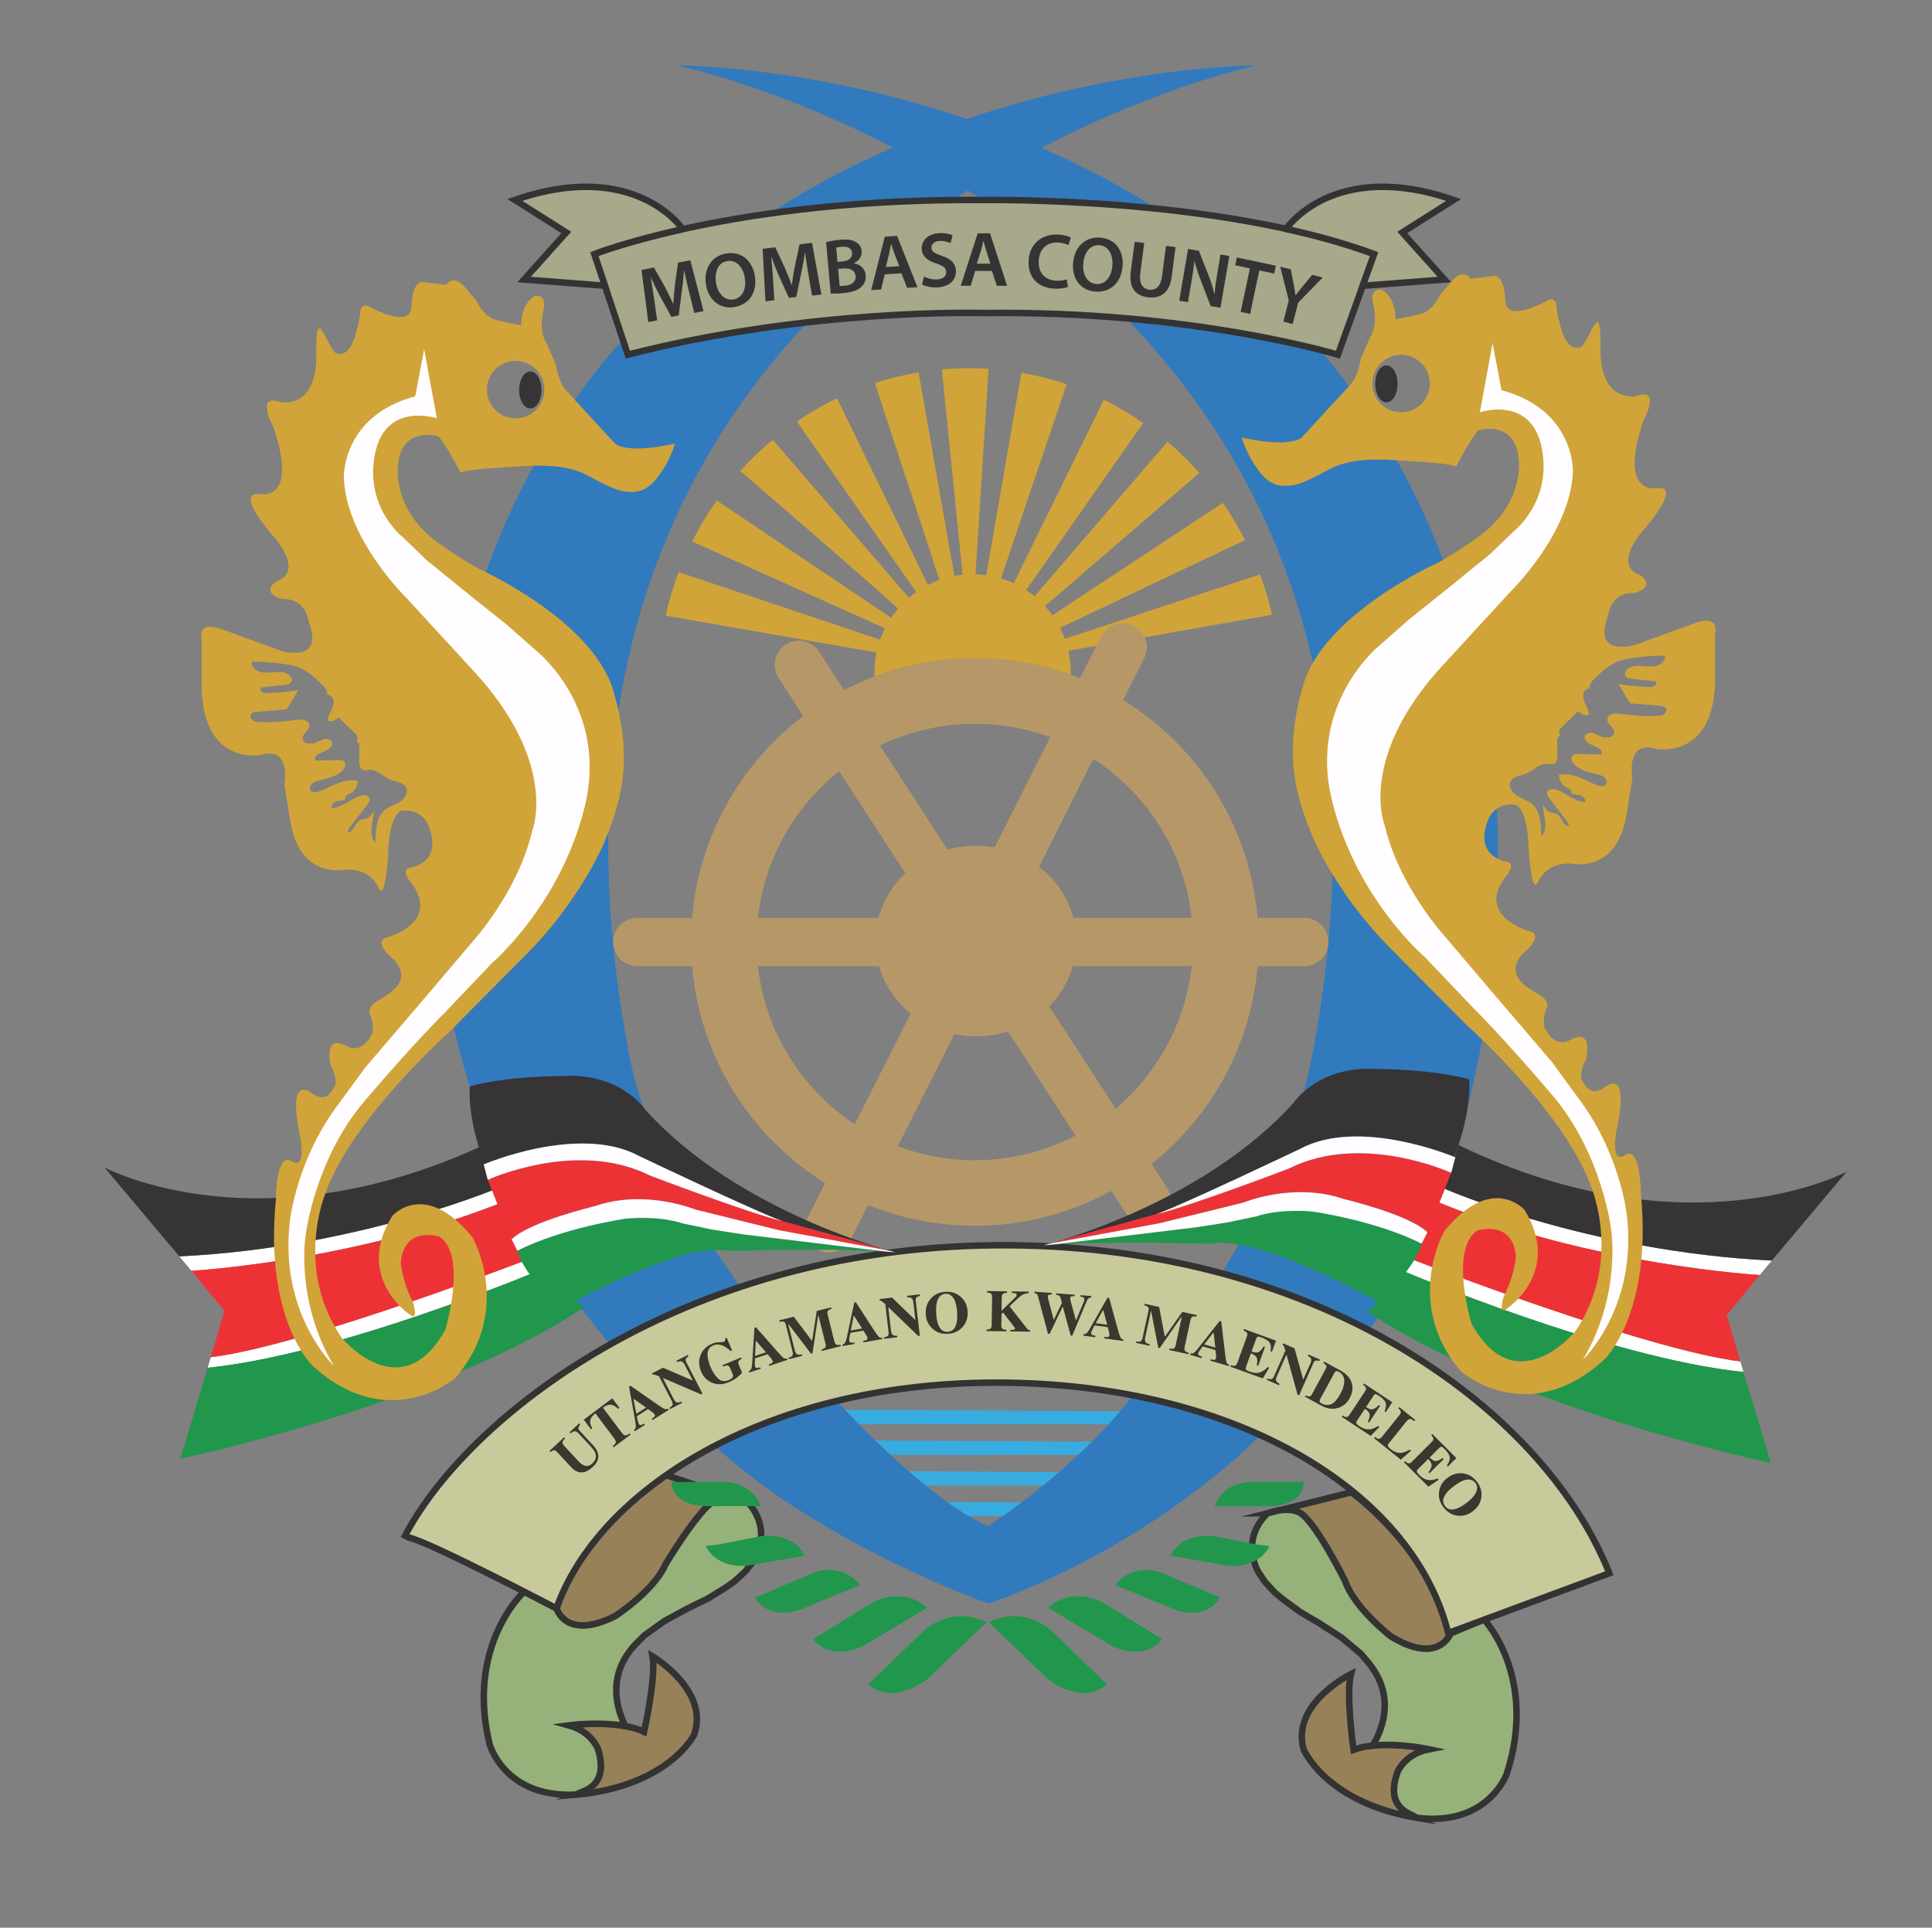 <?xml version="1.0" encoding="UTF-8" standalone="no"?>
<svg
   xmlns:dc="http://purl.org/dc/elements/1.1/"
   xmlns:cc="http://creativecommons.org/ns#"
   xmlns:rdf="http://www.w3.org/1999/02/22-rdf-syntax-ns#"
   xmlns:svg="http://www.w3.org/2000/svg"
   xmlns="http://www.w3.org/2000/svg"
   viewBox="0 0 793.707 792"
   height="792"
   width="793.707"
   xml:space="preserve"
   id="svg2"
   version="1.1"><rect x="0" y="0" width="793.707" height="792" fill="#808080" stroke="none"/><defs
     id="defs6"><clipPath
       id="clipPath18"
       clipPathUnits="userSpaceOnUse"><path
         id="path16"
         d="M 0,594 H 595.28 V 0 H 0 Z" /></clipPath></defs><g
     transform="matrix(1.333,0,0,-1.333,0,792)"
     id="g10"><g
       id="g12"><g
         clip-path="url(#clipPath18)"
         id="g14"><g
           transform="translate(258.125,162.125)"
           id="g20"><path
             id="path22"
             style="fill:#317abd;fill-opacity:1;fill-rule:nonzero;stroke:none"
             d="m 0,0 c 0,0 -53.816,52.463 -64.262,107.125 -48.44,253.474 193.338,304.75 193.338,304.75 0,0 -234.749,0.025 -252.632,-230 0,0 -13.405,-114.969 84.49,-194.621 l 2.317,-1.87 c 33.145,-30.048 83.374,-47.634 83.374,-47.634 51.375,18.5 82.47,50.716 82.47,50.716 83.78,55.159 74.113,193.409 74.113,193.409 -17.882,230.025 -252.631,230 -252.631,230 0,0 244.151,-51.685 195.71,-305.159 C 135.842,52.055 91.062,1.959 91.062,1.959 73.402,-21.037 46.458,-38.313 46.458,-38.313 28.229,-30.937 0.86,-0.959 0.86,-0.959 Z" /></g><g
           transform="translate(390.618,127.721)"
           id="g24"><path
             id="path26"
             style="fill:#978159;fill-opacity:1;fill-rule:nonzero;stroke:none"
             d="m 0,0 25.892,6.488 c 0,0 23.828,-17.145 30.537,-43.551 0,0 -3.668,-9.924 -18.385,-0.88 0,0 -11.237,8.649 -14.096,17.021 0,0 -8.564,17.217 -13.431,20.731 0,0 -2.922,2.734 -10.517,0.191" /></g><g
           transform="translate(390.618,127.721)"
           id="g28"><path
             id="path30"
             style="fill:none;stroke:#333333;stroke-width:2;stroke-linecap:butt;stroke-linejoin:miter;stroke-miterlimit:10;stroke-dasharray:none;stroke-opacity:1"
             d="m 0,0 25.892,6.488 c 0,0 23.828,-17.145 30.537,-43.551 0,0 -3.668,-9.924 -18.385,-0.88 0,0 -11.237,8.649 -14.096,17.021 0,0 -8.564,17.217 -13.431,20.731 0,0 -2.922,2.734 -10.517,0.191 z" /></g><g
           transform="translate(434.017,34.331)"
           id="g32"><path
             id="path34"
             style="fill:#978159;fill-opacity:1;fill-rule:nonzero;stroke:none"
             d="m 0,0 c -26.048,5.366 -32.26,20.681 -32.26,20.681 -3.917,14.096 14.594,23.186 14.594,23.186 -1.626,-6.392 0.812,-23.383 0.812,-23.383 8.661,3.337 23.29,0.193 23.29,0.193 -7.43,-1.428 -9.664,-6.896 -9.664,-6.896 C -6.062,6.21 -3.328,2.563 0.266,0.816 L 2.675,-0.45 Z" /></g><g
           transform="translate(434.017,34.331)"
           id="g36"><path
             id="path38"
             style="fill:none;stroke:#333333;stroke-width:2;stroke-linecap:butt;stroke-linejoin:miter;stroke-miterlimit:10;stroke-dasharray:none;stroke-opacity:1"
             d="m 0,0 c -26.048,5.366 -32.26,20.681 -32.26,20.681 -3.917,14.096 14.594,23.186 14.594,23.186 -1.626,-6.392 0.812,-23.383 0.812,-23.383 8.661,3.337 23.29,0.193 23.29,0.193 -7.43,-1.428 -9.664,-6.896 -9.664,-6.896 C -6.062,6.21 -3.328,2.563 0.266,0.816 L 2.675,-0.45 Z" /></g><g
           transform="translate(394.094,128.592)"
           id="g40"><path
             id="path42"
             style="fill:#96b27a;fill-opacity:1;fill-rule:nonzero;stroke:none"
             d="m 0,0 c 5.021,0.81 7.041,-1.062 7.041,-1.062 4.867,-3.514 13.432,-20.731 13.432,-20.731 2.858,-8.372 14.095,-17.021 14.095,-17.021 14.717,-9.044 18.385,0.88 18.385,0.88 0,0 4.299,1.844 10.319,4.359 0,0 16.718,-17.678 6.988,-47.638 0,0 -5.789,-16.289 -27.677,-13.49 l -2.395,1.259 c -3.593,1.746 -6.327,5.393 -3.493,12.965 0,0 2.234,5.467 9.663,6.895 0,0 -9.229,1.981 -17.367,1.124 3.689,6.288 6.526,15.88 -1.323,25.532 l -2.414,2.822 -5.767,4.836 -6.802,4.416 -6.114,3.612 -4.981,3.647 -2.711,2.217 -3.122,3.378 -2.021,3.041 c 0,0 -5.896,9.611 2.788,18.088 z" /></g><g
           transform="translate(394.094,128.592)"
           id="g44"><path
             id="path46"
             style="fill:none;stroke:#333333;stroke-width:2;stroke-linecap:butt;stroke-linejoin:miter;stroke-miterlimit:10;stroke-dasharray:none;stroke-opacity:1"
             d="m 0,0 c 5.021,0.81 7.041,-1.062 7.041,-1.062 4.867,-3.514 13.432,-20.731 13.432,-20.731 2.858,-8.372 14.095,-17.021 14.095,-17.021 14.717,-9.044 18.385,0.88 18.385,0.88 0,0 4.299,1.844 10.319,4.359 0,0 16.718,-17.678 6.988,-47.638 0,0 -5.789,-16.289 -27.677,-13.49 l -2.395,1.259 c -3.593,1.746 -6.327,5.393 -3.493,12.965 0,0 2.234,5.467 9.663,6.895 0,0 -9.229,1.981 -17.367,1.124 3.689,6.288 6.526,15.88 -1.323,25.532 l -2.414,2.822 -5.767,4.836 -6.802,4.416 -6.114,3.612 -4.981,3.647 -2.711,2.217 -3.122,3.378 -2.021,3.041 c 0,0 -5.896,9.611 2.788,18.088 z" /></g><g
           transform="translate(183.167,515.833)"
           id="g48"><path
             id="path50"
             style="fill:#a8a88a;fill-opacity:1;fill-rule:nonzero;stroke:none"
             d="m 0,0 c 0,0 43.667,17.333 120.167,16.667 0,0 72.166,1.166 120.166,-16.667 l -11.166,-31 c 0,0 -45,13.667 -109,12.833 0,0 -53.334,1.667 -109.834,-12.833 z" /></g><g
           transform="translate(183.167,515.833)"
           id="g52"><path
             id="path54"
             style="fill:none;stroke:#333333;stroke-width:2;stroke-linecap:butt;stroke-linejoin:miter;stroke-miterlimit:10;stroke-dasharray:none;stroke-opacity:1"
             d="m 0,0 c 0,0 43.667,17.333 120.167,16.667 0,0 72.166,1.166 120.166,-16.667 l -11.166,-31 c 0,0 -45,13.667 -109,12.833 0,0 -53.334,1.667 -109.834,-12.833 z" /></g><g
           transform="translate(448,532.519)"
           id="g56"><path
             id="path58"
             style="fill:#a8a88a;fill-opacity:1;fill-rule:nonzero;stroke:none"
             d="m 0,0 c -37,12.853 -51.643,-8.909 -51.643,-8.909 l 0.003,-0.002 c 9.447,-2.074 18.67,-4.628 27.14,-7.774 l -3.522,-9.779 25.189,1.945 -13,14.5 z" /></g><g
           transform="translate(448,532.519)"
           id="g60"><path
             id="path62"
             style="fill:none;stroke:#333333;stroke-width:2;stroke-linecap:butt;stroke-linejoin:miter;stroke-miterlimit:10;stroke-dasharray:none;stroke-opacity:1"
             d="m 0,0 c -37,12.853 -51.643,-8.909 -51.643,-8.909 l 0.003,-0.002 c 9.447,-2.074 18.67,-4.628 27.14,-7.774 l -3.522,-9.779 25.189,1.945 -13,14.5 z" /></g><g
           transform="translate(186.418,506.078)"
           id="g64"><path
             id="path66"
             style="fill:#a8a88a;fill-opacity:1;fill-rule:nonzero;stroke:none"
             d="m 0,0 -3.252,9.756 c 0,0 9.352,3.709 26.971,7.63 l 0.196,0.146 c 0,0 -14.643,21.761 -51.643,8.909 l 15.833,-10.019 -13,-14.5 z" /></g><g
           transform="translate(186.418,506.078)"
           id="g68"><path
             id="path70"
             style="fill:none;stroke:#333333;stroke-width:2;stroke-linecap:butt;stroke-linejoin:miter;stroke-miterlimit:10;stroke-dasharray:none;stroke-opacity:1"
             d="m 0,0 -3.252,9.756 c 0,0 9.352,3.709 26.971,7.63 l 0.196,0.146 c 0,0 -14.643,21.761 -51.643,8.909 l 15.833,-10.019 -13,-14.5 z" /></g><g
           transform="translate(212.389,504.108)"
           id="g72"><path
             id="path74"
             style="fill:#353435;fill-opacity:1;fill-rule:nonzero;stroke:none"
             d="M 0,0 C -0.502,2.03 -1.113,4.478 -1.52,6.649 L -1.591,6.635 C -1.723,4.577 -1.96,2.302 -2.272,0.16 l -0.953,-7.337 -2.25,-0.448 -3.481,6.356 c -1.018,1.902 -2.017,3.955 -2.842,5.872 l -0.047,-0.01 c 0.345,-2.11 0.752,-4.648 1.065,-6.837 l 0.914,-6.451 -2.723,-0.543 -2.092,16.081 3.836,0.764 3.354,-5.965 c 0.938,-1.747 1.81,-3.532 2.564,-5.217 l 0.072,0.014 c 0.084,1.803 0.24,3.866 0.485,5.849 l 0.938,6.795 3.789,0.754 4.08,-15.685 -2.841,-0.565 z" /></g><g
           transform="translate(220.667,506.999)"
           id="g76"><path
             id="path78"
             style="fill:#353435;fill-opacity:1;fill-rule:nonzero;stroke:none"
             d="m 0,0 c 0.515,-3.247 2.573,-5.592 5.387,-5.146 2.838,0.451 4.02,3.334 3.49,6.676 C 8.4,4.54 6.444,7.168 3.51,6.703 0.601,6.241 -0.521,3.294 0,0 M 11.959,2.141 C 12.807,-3.215 10.024,-6.791 5.588,-7.494 1.057,-8.213 -2.35,-5.231 -3.093,-0.54 -3.87,4.366 -1.317,8.317 3.214,9.037 7.913,9.782 11.238,6.69 11.959,2.141" /></g><g
           transform="translate(249.162,509.536)"
           id="g80"><path
             id="path82"
             style="fill:#353435;fill-opacity:1;fill-rule:nonzero;stroke:none"
             d="M 0,0 C -0.348,2.061 -0.772,4.547 -1.015,6.741 L -1.087,6.732 C -1.374,4.691 -1.781,2.442 -2.254,0.33 l -1.502,-7.241 -2.278,-0.276 -2.992,6.597 c -0.873,1.973 -1.715,4.094 -2.392,6.067 l -0.049,-0.006 c 0.186,-2.129 0.401,-4.689 0.548,-6.895 l 0.426,-6.499 -2.757,-0.335 -0.875,16.185 3.883,0.472 2.895,-6.198 c 0.805,-1.812 1.54,-3.657 2.165,-5.393 l 0.072,0.008 c 0.22,1.792 0.53,3.836 0.924,5.793 L -2.739,9.312 1.097,9.778 3.985,-6.163 1.109,-6.512 Z" /></g><g
           transform="translate(258.765,506.01)"
           id="g84"><path
             id="path86"
             style="fill:#353435;fill-opacity:1;fill-rule:nonzero;stroke:none"
             d="M 0,0 C 0.391,-0.038 0.896,0.008 1.569,0.068 3.469,0.238 5.088,1.106 4.911,3.09 4.745,4.956 3.041,5.574 0.997,5.392 L -0.47,5.26 Z M -0.662,7.412 0.853,7.548 C 2.897,7.73 3.966,8.79 3.844,10.153 3.709,11.66 2.493,12.25 0.617,12.082 -0.249,12.004 -0.749,11.911 -1.055,11.812 Z m -3.503,6.098 c 0.921,0.275 2.616,0.571 4.275,0.719 2.189,0.196 3.559,0.054 4.733,-0.612 C 5.907,13.109 6.674,12.118 6.796,10.754 6.928,9.272 6.112,7.825 4.415,7.023 L 4.418,6.975 C 6.165,6.697 7.847,5.498 8.046,3.274 8.174,1.84 7.649,0.66 6.78,-0.189 5.715,-1.296 3.86,-1.969 0.902,-2.233 c -1.635,-0.146 -2.896,-0.139 -3.65,-0.11 z" /></g><g
           transform="translate(277.173,512.112)"
           id="g88"><path
             id="path90"
             style="fill:#353435;fill-opacity:1;fill-rule:nonzero;stroke:none"
             d="M 0,0 -1.525,3.897 C -1.899,4.859 -2.233,5.945 -2.533,6.864 L -2.581,6.861 C -2.763,5.912 -2.934,4.771 -3.164,3.794 L -4.168,-0.261 Z M -4.511,-2.52 -5.623,-7.183 -8.683,-7.375 -4.486,9.098 -0.704,9.335 5.581,-6.48 2.4,-6.68 0.645,-2.196 Z" /></g><g
           transform="translate(284.741,508.912)"
           id="g92"><path
             id="path94"
             style="fill:#353435;fill-opacity:1;fill-rule:nonzero;stroke:none"
             d="M 0,0 C 0.984,-0.519 2.449,-0.95 3.969,-0.899 5.876,-0.835 6.909,0.087 6.864,1.407 6.823,2.63 5.978,3.322 3.877,3.996 1.165,4.866 -0.597,6.224 -0.675,8.55 c -0.089,2.639 2.064,4.728 5.588,4.846 1.762,0.06 3.079,-0.281 3.939,-0.684 L 8.207,10.313 c -0.59,0.292 -1.74,0.71 -3.26,0.659 C 3.064,10.909 2.277,9.874 2.309,8.938 2.351,7.691 3.312,7.147 5.512,6.38 8.372,5.419 9.796,4.05 9.875,1.724 9.961,-0.867 8.059,-3.212 3.859,-3.353 2.145,-3.41 0.342,-2.966 -0.569,-2.468 Z" /></g><g
           transform="translate(305.228,512.873)"
           id="g96"><path
             id="path98"
             style="fill:#353435;fill-opacity:1;fill-rule:nonzero;stroke:none"
             d="M 0,0 -1.274,3.986 C -1.588,4.971 -1.852,6.075 -2.092,7.012 H -2.141 C -2.383,6.076 -2.626,4.948 -2.917,3.988 L -4.179,0.005 Z M -4.664,-2.226 -6.071,-6.809 -9.139,-6.805 -3.9,9.366 -0.108,9.361 5.161,-6.823 1.973,-6.819 0.505,-2.232 Z" /></g><g
           transform="translate(329.129,505.716)"
           id="g100"><path
             id="path102"
             style="fill:#353435;fill-opacity:1;fill-rule:nonzero;stroke:none"
             d="m 0,0 c -0.718,-0.324 -2.28,-0.63 -4.234,-0.531 -5.163,0.261 -8.137,3.656 -7.89,8.571 0.268,5.321 4.145,8.345 9.114,8.094 1.954,-0.099 3.333,-0.577 3.92,-0.92 L 0.141,12.898 c -0.755,0.375 -1.802,0.716 -3.153,0.785 -3.305,0.167 -5.797,-1.774 -5.992,-5.657 -0.179,-3.548 1.806,-5.931 5.376,-6.112 1.206,-0.061 2.473,0.115 3.263,0.436 z" /></g><g
           transform="translate(333.845,512.913)"
           id="g104"><path
             id="path106"
             style="fill:#353435;fill-opacity:1;fill-rule:nonzero;stroke:none"
             d="M 0,0 C -0.286,-3.276 1.145,-6.051 3.983,-6.3 6.848,-6.55 8.691,-4.038 8.986,-0.666 9.252,2.371 7.988,5.396 5.029,5.655 2.094,5.912 0.291,3.323 0,0 m 12.125,-0.82 c -0.473,-5.404 -4.039,-8.2 -8.515,-7.808 -4.572,0.4 -7.156,4.12 -6.742,8.854 0.433,4.949 3.866,8.167 8.438,7.766 4.741,-0.414 7.22,-4.221 6.819,-8.812" /></g><g
           transform="translate(352.64,519.246)"
           id="g108"><path
             id="path110"
             style="fill:#353435;fill-opacity:1;fill-rule:nonzero;stroke:none"
             d="m 0,0 -1.212,-9.355 c -0.406,-3.142 0.723,-4.764 2.712,-5.021 2.132,-0.276 3.59,1.012 3.996,4.154 l 1.212,9.355 2.946,-0.381 -1.186,-9.165 c -0.642,-4.951 -3.489,-6.809 -7.369,-6.308 -3.738,0.484 -5.889,2.867 -5.236,7.914 l 1.191,9.188 z" /></g><g
           transform="translate(363.424,501.479)"
           id="g112"><path
             id="path114"
             style="fill:#353435;fill-opacity:1;fill-rule:nonzero;stroke:none"
             d="M 0,0 2.735,15.94 6.067,15.37 9.037,7.826 C 9.804,5.869 10.415,3.865 10.856,2.013 l 0.048,-0.009 c 0.175,2.162 0.457,4.231 0.875,6.667 l 0.953,5.558 2.714,-0.464 L 12.711,-2.176 9.688,-1.658 6.704,6.083 C 5.977,7.985 5.242,10.131 4.766,12.063 L 4.689,12.052 C 4.456,9.974 4.118,7.865 3.668,5.239 L 2.689,-0.46 Z" /></g><g
           transform="translate(385.21,511.42)"
           id="g116"><path
             id="path118"
             style="fill:#353435;fill-opacity:1;fill-rule:nonzero;stroke:none"
             d="M 0,0 -4.535,0.961 -4.022,3.379 8,0.832 7.487,-1.587 l -4.582,0.971 -2.84,-13.409 -2.906,0.616 z" /></g><g
           transform="translate(395.516,495.008)"
           id="g120"><path
             id="path122"
             style="fill:#353435;fill-opacity:1;fill-rule:nonzero;stroke:none"
             d="m 0,0 1.676,6.535 -2.638,10.416 3.275,-0.84 0.863,-4.508 C 3.415,10.302 3.586,9.316 3.733,8.139 L 3.779,8.126 c 0.655,0.898 1.35,1.761 2.18,2.763 L 8.886,14.426 12.138,13.593 4.571,5.867 2.877,-0.738 Z" /></g><g
           transform="translate(433.279,202.072)"
           id="g124"><path
             id="path126"
             style="fill:#ffffff;fill-opacity:1;fill-rule:nonzero;stroke:none"
             d="m 0,0 c 1.82,-0.771 63.017,-26.56 104.055,-30.786 -0.33,1.108 -0.655,2.198 -0.971,3.261 C 74.262,-24.066 4.205,3.034 2.543,3.678 Z" /></g><g
           transform="translate(546.062,205.622)"
           id="g128"><path
             id="path130"
             style="fill:#ffffff;fill-opacity:1;fill-rule:nonzero;stroke:none"
             d="m 0,0 c -56.363,2.731 -100.152,21.841 -100.761,22.107 l -1.694,-4.251 C -55.686,-1.49 -3.71,-4.437 -3.71,-4.437 Z" /></g><g
           transform="translate(569.13,233.035)"
           id="g132"><path
             id="path134"
             style="fill:#363435;fill-opacity:1;fill-rule:nonzero;stroke:none"
             d="m 0,0 c 0,0 -48.38,-26.118 -119.595,8.173 l -4.233,-13.479 c 0,0 44.011,-19.357 100.761,-22.107 z" /></g><g
           transform="translate(537.334,171.286)"
           id="g136"><path
             id="path138"
             style="fill:#20974c;fill-opacity:1;fill-rule:nonzero;stroke:none"
             d="m 0,0 8.416,-28.036 c 0,0 -79.583,16.75 -124.25,46.583 l 11.779,12.239 C -104.055,30.786 -41.667,4.291 0,0" /></g><g
           transform="translate(536.363,174.547)"
           id="g140"><path
             id="path142"
             style="fill:#ed3236;fill-opacity:1;fill-rule:nonzero;stroke:none"
             d="M 0,0 -4.196,14.286 5.97,26.62 c 0,0 -51.951,2.957 -98.726,22.312 l -7.785,-17.729 C -100.541,31.203 -29.167,3.5 0,0" /></g><g
           transform="translate(168.058,203.364)"
           id="g144"><path
             id="path146"
             style="fill:#ffffff;fill-opacity:1;fill-rule:nonzero;stroke:none"
             d="m 0,0 c -1.82,-0.771 -63.016,-26.56 -104.054,-30.787 0.33,1.108 0.654,2.199 0.971,3.262 28.821,3.458 98.878,30.558 100.541,31.203 z" /></g><g
           transform="translate(55.276,206.913)"
           id="g148"><path
             id="path150"
             style="fill:#ffffff;fill-opacity:1;fill-rule:nonzero;stroke:none"
             d="m 0,0 c 56.363,2.731 100.151,21.842 100.76,22.108 l 1.694,-4.251 C 55.685,-1.49 3.709,-4.436 3.709,-4.436 Z" /></g><g
           transform="translate(32.209,234.327)"
           id="g152"><path
             id="path154"
             style="fill:#363435;fill-opacity:1;fill-rule:nonzero;stroke:none"
             d="m 0,0 c 0,0 48.379,-26.119 119.594,8.172 l 4.234,-13.478 c 0,0 -44.011,-19.358 -100.761,-22.108 z" /></g><g
           transform="translate(64.004,172.577)"
           id="g156"><path
             id="path158"
             style="fill:#20974c;fill-opacity:1;fill-rule:nonzero;stroke:none"
             d="m 0,0 -8.416,-28.035 c 0,0 79.583,16.75 124.25,46.583 l -11.78,12.239 C 104.054,30.787 41.667,4.292 0,0" /></g><g
           transform="translate(64.975,175.839)"
           id="g160"><path
             id="path162"
             style="fill:#ed3236;fill-opacity:1;fill-rule:nonzero;stroke:none"
             d="M 0,0 4.196,14.286 -5.97,26.619 c 0,0 51.951,2.958 98.725,22.313 l 7.786,-17.729 C 100.541,31.203 29.167,3.5 0,0" /></g><g
           transform="translate(230.625,131)"
           id="g164"><path
             id="path166"
             style="fill:#978159;fill-opacity:1;fill-rule:nonzero;stroke:none"
             d="m 0,0 -25.31,8.479 c 0,0 -25.087,-15.244 -33.826,-41.049 0,0 2.886,-10.18 18.261,-2.305 0,0 11.875,7.75 15.375,15.875 0,0 9.875,16.5 15,19.625 0,0 3.125,2.5 10.5,-0.625" /></g><g
           transform="translate(230.625,131)"
           id="g168"><path
             id="path170"
             style="fill:none;stroke:#333333;stroke-width:2;stroke-linecap:butt;stroke-linejoin:miter;stroke-miterlimit:10;stroke-dasharray:none;stroke-opacity:1"
             d="m 0,0 -25.31,8.479 c 0,0 -25.087,-15.244 -33.826,-41.049 0,0 2.886,-10.18 18.261,-2.305 0,0 11.875,7.75 15.375,15.875 0,0 9.875,16.5 15,19.625 0,0 3.125,2.5 10.5,-0.625 z" /></g><g
           transform="translate(180.107,41.261)"
           id="g172"><path
             id="path174"
             style="fill:#978159;fill-opacity:1;fill-rule:nonzero;stroke:none"
             d="m 0,0 c 26.386,3.328 33.768,18.114 33.768,18.114 5,13.75 -12.75,24.25 -12.75,24.25 1.125,-6.5 -2.625,-23.25 -2.625,-23.25 -8.375,4 -23.204,2 -23.204,2 7.296,-2 9.099,-7.625 9.099,-7.625 C 6.526,5.721 3.518,2.297 -0.201,0.835 l -2.501,-1.076 z" /></g><g
           transform="translate(180.107,41.261)"
           id="g176"><path
             id="path178"
             style="fill:none;stroke:#333333;stroke-width:2;stroke-linecap:butt;stroke-linejoin:miter;stroke-miterlimit:10;stroke-dasharray:none;stroke-opacity:1"
             d="m 0,0 c 26.386,3.328 33.768,18.114 33.768,18.114 5,13.75 -12.75,24.25 -12.75,24.25 1.125,-6.5 -2.625,-23.25 -2.625,-23.25 -8.375,4 -23.204,2 -23.204,2 7.296,-2 9.099,-7.625 9.099,-7.625 C 6.526,5.721 3.518,2.297 -0.201,0.835 l -2.501,-1.076 z" /></g><g
           transform="translate(227.227,132.138)"
           id="g180"><path
             id="path182"
             style="fill:#96b27a;fill-opacity:1;fill-rule:nonzero;stroke:none"
             d="m 0,0 c -4.943,1.197 -7.103,-0.513 -7.103,-0.513 -5.125,-3.125 -15,-19.625 -15,-19.625 -3.5,-8.125 -15.375,-15.875 -15.375,-15.875 -15.375,-7.875 -18.261,2.305 -18.261,2.305 0,0 -4.142,2.172 -9.949,5.147 0,0 -18.04,-16.327 -10.665,-46.952 0,0 4.507,-16.689 26.546,-15.598 l 2.485,1.069 c 3.719,1.462 6.727,4.886 4.489,12.654 0,0 -1.802,5.625 -9.099,7.625 0,0 9.356,1.259 17.403,-0.226 -3.19,6.554 -5.273,16.338 3.301,25.351 l 2.625,2.625 6.125,4.375 7.125,3.875 6.375,3.125 5.25,3.25 2.875,2 3.375,3.125 2.25,2.875 c 0,0 6.625,9.125 -1.375,18.25 z" /></g><g
           transform="translate(227.227,132.138)"
           id="g184"><path
             id="path186"
             style="fill:none;stroke:#333333;stroke-width:2;stroke-linecap:butt;stroke-linejoin:miter;stroke-miterlimit:10;stroke-dasharray:none;stroke-opacity:1"
             d="m 0,0 c -4.943,1.197 -7.103,-0.513 -7.103,-0.513 -5.125,-3.125 -15,-19.625 -15,-19.625 -3.5,-8.125 -15.375,-15.875 -15.375,-15.875 -15.375,-7.875 -18.261,2.305 -18.261,2.305 0,0 -4.142,2.172 -9.949,5.147 0,0 -18.04,-16.327 -10.665,-46.952 0,0 4.507,-16.689 26.546,-15.598 l 2.485,1.069 c 3.719,1.462 6.727,4.886 4.489,12.654 0,0 -1.802,5.625 -9.099,7.625 0,0 9.356,1.259 17.403,-0.226 -3.19,6.554 -5.273,16.338 3.301,25.351 l 2.625,2.625 6.125,4.375 7.125,3.875 6.375,3.125 5.25,3.25 2.875,2 3.375,3.125 2.25,2.875 c 0,0 6.625,9.125 -1.375,18.25 z" /></g><g
           transform="translate(401.875,137.375)"
           id="g188"><path
             id="path190"
             style="fill:#20974c;fill-opacity:1;fill-rule:nonzero;stroke:none"
             d="m 0,0 h -16.25 c 0,0 -8.562,0.25 -11.25,-7.437 h 17 c 0,0 9.875,-0.25 10.5,7.437" /></g><g
           transform="translate(387.625,118.064)"
           id="g192"><path
             id="path194"
             style="fill:#20974c;fill-opacity:1;fill-rule:nonzero;stroke:none"
             d="m 0,0 -13.813,2.687 c 0,0 -9.937,1.125 -12.999,-6.125 l 17.749,-3.063 c 0,0 9.125,-1.187 12.688,6.075 z" /></g><g
           transform="translate(376.031,101.75)"
           id="g196"><path
             id="path198"
             style="fill:#20974c;fill-opacity:1;fill-rule:nonzero;stroke:none"
             d="m 0,0 -18.156,7.687 c 0,0 -8.313,3.501 -14.188,-3.843 l 18.563,-7.594 c 0,0 9.25,-3.687 13.781,3.75" /></g><g
           transform="translate(358.125,88.938)"
           id="g200"><path
             id="path202"
             style="fill:#20974c;fill-opacity:1;fill-rule:nonzero;stroke:none"
             d="m 0,0 -17.687,10.938 c 0,0 -9.125,5.874 -17.438,-1.25 l 20.187,-12.063 c 0,0 9.751,-4.5 14.938,2.375" /></g><g
           transform="translate(341.188,75)"
           id="g204"><path
             id="path206"
             style="fill:#20974c;fill-opacity:1;fill-rule:nonzero;stroke:none"
             d="m 0,0 -17.437,16.812 c 0,0 -8.375,7.688 -19.001,2.313 l 18.219,-17.5 c 0,0 10.344,-8.437 18.219,-1.625" /></g><g
           transform="translate(206.895,137.375)"
           id="g208"><path
             id="path210"
             style="fill:#20974c;fill-opacity:1;fill-rule:nonzero;stroke:none"
             d="m 0,0 h 16.25 c 0,0 8.562,0.25 11.25,-7.437 h -17 c 0,0 -9.875,-0.25 -10.5,7.437" /></g><g
           transform="translate(221.145,118.064)"
           id="g212"><path
             id="path214"
             style="fill:#20974c;fill-opacity:1;fill-rule:nonzero;stroke:none"
             d="m 0,0 13.813,2.687 c 0,0 9.937,1.125 12.999,-6.125 L 9.063,-6.501 c 0,0 -9.125,-1.187 -12.688,6.075 z" /></g><g
           transform="translate(232.739,101.75)"
           id="g216"><path
             id="path218"
             style="fill:#20974c;fill-opacity:1;fill-rule:nonzero;stroke:none"
             d="m 0,0 18.156,7.687 c 0,0 8.313,3.501 14.188,-3.843 L 13.781,-3.75 c 0,0 -9.25,-3.687 -13.781,3.75" /></g><g
           transform="translate(250.645,88.938)"
           id="g220"><path
             id="path222"
             style="fill:#20974c;fill-opacity:1;fill-rule:nonzero;stroke:none"
             d="m 0,0 17.687,10.938 c 0,0 9.125,5.874 17.438,-1.25 L 14.938,-2.375 c 0,0 -9.751,-4.5 -14.938,2.375" /></g><g
           transform="translate(267.583,75)"
           id="g224"><path
             id="path226"
             style="fill:#20974c;fill-opacity:1;fill-rule:nonzero;stroke:none"
             d="m 0,0 17.437,16.812 c 0,0 8.375,7.688 19.001,2.313 L 18.219,1.625 C 18.219,1.625 7.875,-6.812 0,0" /></g><g
           transform="translate(298.528,126.877)"
           id="g228"><path
             id="path230"
             style="fill:#36ace1;fill-opacity:1;fill-rule:nonzero;stroke:none"
             d="m 0,0 h 10.549 c 1.582,1.117 3.528,2.53 5.72,4.187 L -6.559,4.314 C -4.334,2.714 -2.134,1.258 0,0" /></g><g
           transform="translate(285.315,136.307)"
           id="g232"><path
             id="path234"
             style="fill:#36ace1;fill-opacity:1;fill-rule:nonzero;stroke:none"
             d="m 0,0 h 36.156 c 1.584,1.292 3.228,2.669 4.908,4.122 L -5.192,4.381 C -3.493,2.897 -1.754,1.428 0,0" /></g><g
           transform="translate(274.516,145.736)"
           id="g236"><path
             id="path238"
             style="fill:#36ace1;fill-opacity:1;fill-rule:nonzero;stroke:none"
             d="m 0,0 h 57.772 c 1.407,1.314 2.818,2.668 4.223,4.067 L -4.682,4.44 C -3.208,3.013 -1.642,1.522 0,0" /></g><g
           transform="translate(260.44,159.652)"
           id="g240"><path
             id="path242"
             style="fill:#36ace1;fill-opacity:1;fill-rule:nonzero;stroke:none"
             d="M 0,0 C 1.113,-1.172 2.589,-2.703 4.352,-4.485 H 81.22 c 1.202,1.31 2.386,2.648 3.547,4.011 z" /></g><g
           transform="translate(124.844,120.833)"
           id="g244"><path
             id="path246"
             style="fill:#c9ca9b;fill-opacity:1;fill-rule:nonzero;stroke:none"
             d="M 0,0 C 19.156,36.5 84.656,88.5 181.527,89.5 278.15,90.498 349.906,41.417 371.156,-11.583 L 321.489,-30 c -11.333,44.834 -67.03,77.141 -139.222,77.167 -72.209,0.026 -122.861,-33.5 -135.622,-69.57 0,0 -38.989,20.445 -45.489,21.82 z" /></g><g
           transform="translate(124.844,120.833)"
           id="g248"><path
             id="path250"
             style="fill:none;stroke:#333333;stroke-width:2;stroke-linecap:butt;stroke-linejoin:miter;stroke-miterlimit:10;stroke-dasharray:none;stroke-opacity:1"
             d="M 0,0 C 19.156,36.5 84.656,88.5 181.527,89.5 278.15,90.498 349.906,41.417 371.156,-11.583 L 321.489,-30 c -11.333,44.834 -67.03,77.141 -139.222,77.167 -72.209,0.026 -122.861,-33.5 -135.622,-69.57 0,0 -38.989,20.445 -45.489,21.82 z" /></g><g
           transform="translate(173.848,151.137)"
           id="g252"><path
             id="path254"
             style="fill:#39382f;fill-opacity:1;fill-rule:nonzero;stroke:none"
             d="m 0,0 0.315,-0.34 c -0.501,-0.498 -0.772,-0.898 -0.813,-1.203 -0.041,-0.305 0.176,-0.712 0.651,-1.223 l 4.163,-4.481 c 0.632,-0.68 1.201,-1.131 1.706,-1.353 0.931,-0.418 1.81,-0.244 2.635,0.523 1.025,0.953 1.364,1.977 1.016,3.075 C 9.484,-4.397 9.04,-3.719 8.34,-2.965 L 4.539,1.126 C 4.094,1.605 3.699,1.854 3.355,1.87 3.012,1.888 2.565,1.678 2.016,1.24 L 1.701,1.58 4.633,4.305 4.949,3.965 C 4.6,3.486 4.413,3.124 4.387,2.877 4.361,2.63 4.549,2.292 4.949,1.86 L 8.923,-2.416 C 9.978,-3.553 10.52,-4.684 10.546,-5.811 10.573,-6.937 10,-8.046 8.827,-9.136 c -1.534,-1.425 -3.01,-1.939 -4.429,-1.545 -0.753,0.209 -1.488,0.7 -2.204,1.471 l -4.159,4.477 c -0.467,0.502 -0.827,0.756 -1.08,0.763 -0.253,0.007 -0.636,-0.179 -1.149,-0.559 L -4.51,-4.19 Z" /></g><g
           transform="translate(179.919,156.583)"
           id="g256"><path
             id="path258"
             style="fill:#39382f;fill-opacity:1;fill-rule:nonzero;stroke:none"
             d="M 0,0 8.77,6.587 10.995,3.654 10.575,3.339 C 9.646,4.289 8.718,4.705 7.79,4.589 7.271,4.52 6.641,4.223 5.901,3.696 l 5.775,-7.688 c 0.404,-0.537 0.765,-0.823 1.084,-0.859 0.32,-0.035 0.776,0.17 1.368,0.616 l 0.279,-0.371 -5.192,-3.9 -0.279,0.37 c 0.569,0.428 0.88,0.801 0.934,1.12 0.053,0.319 -0.12,0.745 -0.52,1.278 L 3.575,1.949 C 2.878,1.396 2.417,0.875 2.192,0.385 1.781,-0.52 1.922,-1.527 2.616,-2.639 l -0.42,-0.315 z" /></g><g
           transform="translate(199.116,160.299)"
           id="g260"><path
             id="path262"
             style="fill:#39382f;fill-opacity:1;fill-rule:nonzero;stroke:none"
             d="M 0,0 -3.734,2.642 -3.863,2.56 -3.004,-1.891 Z m -3.741,-6.895 c 0.356,0.259 0.548,0.616 0.578,1.07 0.022,0.288 -0.042,0.851 -0.192,1.69 l -1.898,10.612 0.429,0.27 8.55,-5.949 C 4.685,0.131 5.343,-0.274 5.7,-0.419 c 0.357,-0.143 0.708,-0.1 1.053,0.131 L 7,-0.68 2.009,-3.822 1.762,-3.43 c 0.489,0.336 0.792,0.586 0.909,0.751 0.117,0.165 0.092,0.381 -0.076,0.648 -0.076,0.12 -0.232,0.278 -0.467,0.474 -0.142,0.115 -0.321,0.247 -0.536,0.4 l -0.981,0.688 -3.462,-2.178 c 0.161,-0.756 0.267,-1.248 0.318,-1.475 0.115,-0.482 0.229,-0.815 0.343,-0.995 0.14,-0.222 0.389,-0.289 0.748,-0.203 0.211,0.054 0.493,0.19 0.848,0.407 l 0.247,-0.393 -3.147,-1.98 z" /></g><g
           transform="translate(206.311,160.26)"
           id="g264"><path
             id="path266"
             style="fill:#39382f;fill-opacity:1;fill-rule:nonzero;stroke:none"
             d="M 0,0 C 0.593,0.325 0.921,0.64 0.985,0.943 1.048,1.247 0.973,1.607 0.758,2.024 l -3.961,7.685 c -0.782,0.299 -1.255,0.468 -1.422,0.506 -0.166,0.037 -0.356,0.017 -0.57,-0.059 l -0.213,0.412 3.432,1.769 9.06,-3.909 0.08,0.041 -2.457,4.765 c -0.284,0.55 -0.585,0.891 -0.906,1.023 -0.32,0.133 -0.792,0.068 -1.414,-0.193 l -0.212,0.413 3.479,1.794 0.212,-0.413 C 5.403,15.514 5.123,15.226 5.025,14.996 4.927,14.766 5.004,14.404 5.259,13.91 L 10.188,4.349 9.737,4.116 -1.858,9.119 -1.969,9.062 1.31,2.7 C 1.567,2.201 1.818,1.884 2.062,1.747 2.45,1.524 2.986,1.572 3.669,1.891 L 3.881,1.479 0.212,-0.412 Z" /></g><g
           transform="translate(215.886,176.421)"
           id="g268"><path
             id="path270"
             style="fill:#39382f;fill-opacity:1;fill-rule:nonzero;stroke:none"
             d="M 0,0 C 0.625,1.645 1.805,2.828 3.54,3.552 4.235,3.842 4.982,4 5.78,4.027 6.579,4.055 7.062,4.104 7.232,4.174 7.413,4.25 7.531,4.373 7.588,4.545 7.645,4.717 7.655,4.946 7.619,5.233 L 8.087,5.429 9.73,1.488 9.303,1.311 C 8.542,1.997 7.847,2.499 7.22,2.817 6.052,3.398 4.97,3.482 3.974,3.066 2.89,2.614 2.296,1.813 2.191,0.662 2.086,-0.489 2.391,-1.92 3.104,-3.631 3.69,-5.035 4.443,-6.19 5.364,-7.097 c 0.921,-0.906 2.044,-1.084 3.368,-0.531 0.717,0.299 1.136,0.65 1.257,1.055 0.071,0.229 0.035,0.516 -0.109,0.862 l -0.741,1.777 c -0.213,0.51 -0.509,0.78 -0.887,0.808 -0.244,0.015 -0.677,-0.102 -1.3,-0.349 l -0.178,0.428 5.763,2.403 0.179,-0.427 c -0.571,-0.264 -0.907,-0.541 -1.008,-0.83 -0.101,-0.29 -0.03,-0.726 0.212,-1.308 l 0.895,-2.146 C 12.54,-5.741 12.034,-6.223 11.297,-6.8 10.562,-7.377 9.679,-7.88 8.65,-8.31 6.784,-9.088 5.046,-9.12 3.438,-8.406 1.938,-7.738 0.842,-6.573 0.149,-4.911 -0.55,-3.233 -0.6,-1.597 0,0" /></g><g
           transform="translate(236.066,177.355)"
           id="g272"><path
             id="path274"
             style="fill:#39382f;fill-opacity:1;fill-rule:nonzero;stroke:none"
             d="M 0,0 -2.996,3.456 -3.141,3.407 -3.368,-1.12 Z m -5.277,-5.803 c 0.407,0.166 0.679,0.467 0.816,0.901 0.09,0.274 0.163,0.837 0.217,1.687 l 0.687,10.758 0.481,0.16 6.885,-7.816 C 4.581,-0.99 5.124,-1.541 5.436,-1.766 5.748,-1.99 6.1,-2.032 6.49,-1.89 L 6.636,-2.329 1.04,-4.19 0.894,-3.751 c 0.555,0.21 0.909,0.381 1.062,0.513 0.152,0.133 0.179,0.348 0.08,0.647 -0.045,0.135 -0.159,0.325 -0.341,0.572 -0.111,0.145 -0.252,0.317 -0.425,0.516 l -0.789,0.902 -3.88,-1.291 c -0.025,-0.771 -0.039,-1.274 -0.043,-1.506 -0.004,-0.497 0.028,-0.846 0.095,-1.049 0.083,-0.248 0.309,-0.373 0.679,-0.376 0.217,0.004 0.523,0.068 0.919,0.193 l 0.146,-0.439 -3.527,-1.174 z" /></g><g
           transform="translate(243.01,175.678)"
           id="g276"><path
             id="path278"
             style="fill:#39382f;fill-opacity:1;fill-rule:nonzero;stroke:none"
             d="m 0,0 c 0.671,0.174 1.079,0.403 1.222,0.687 0.143,0.284 0.156,0.659 0.039,1.126 l -2.102,8.414 c -0.121,0.48 -0.315,0.767 -0.583,0.862 -0.268,0.094 -0.701,0.091 -1.299,-0.01 l -0.113,0.449 4.453,1.114 5.527,-7.329 0.147,0.038 1.409,9.06 4.455,1.114 0.113,-0.449 C 12.681,14.88 12.3,14.668 12.125,14.438 11.95,14.209 11.948,13.753 12.119,13.07 L 14.077,5.236 C 14.24,4.585 14.456,4.187 14.725,4.039 14.994,3.892 15.43,3.882 16.034,4.008 L 16.146,3.559 10.278,2.092 10.166,2.541 c 0.519,0.148 0.891,0.335 1.116,0.56 0.225,0.224 0.271,0.605 0.137,1.14 L 9.255,12.896 9.126,12.864 7.396,1.371 6.922,1.253 -0.004,10.362 -0.082,10.343 1.919,2.336 C 2.067,1.745 2.284,1.341 2.571,1.123 2.857,0.905 3.378,0.875 4.134,1.033 L 4.246,0.584 0.112,-0.449 Z" /></g><g
           transform="translate(265.694,184.699)"
           id="g280"><path
             id="path282"
             style="fill:#39382f;fill-opacity:1;fill-rule:nonzero;stroke:none"
             d="m 0,0 -2.458,3.857 -0.15,-0.026 -0.888,-4.445 z m -6.07,-4.967 c 0.426,0.105 0.739,0.363 0.939,0.772 0.129,0.257 0.283,0.803 0.462,1.637 L -2.413,7.982 -1.914,8.07 3.75,-0.671 C 4.386,-1.65 4.842,-2.275 5.118,-2.543 5.394,-2.812 5.736,-2.904 6.143,-2.82 l 0.08,-0.456 -5.809,-1.022 -0.08,0.457 c 0.58,0.126 0.955,0.243 1.125,0.352 0.171,0.108 0.229,0.317 0.175,0.628 -0.025,0.14 -0.109,0.345 -0.253,0.616 -0.089,0.159 -0.203,0.349 -0.345,0.572 L 0.388,-0.664 -3.64,-1.372 C -3.778,-2.133 -3.865,-2.628 -3.903,-2.857 -3.98,-3.348 -4,-3.698 -3.962,-3.909 c 0.045,-0.257 0.25,-0.414 0.615,-0.471 0.216,-0.028 0.529,-0.01 0.939,0.057 l 0.08,-0.456 -3.662,-0.645 z" /></g><g
           transform="translate(272.422,181.966)"
           id="g284"><path
             id="path286"
             style="fill:#39382f;fill-opacity:1;fill-rule:nonzero;stroke:none"
             d="M 0,0 C 0.669,0.096 1.087,0.275 1.254,0.536 1.42,0.798 1.477,1.162 1.422,1.629 l -1,8.587 c -0.626,0.555 -1.01,0.88 -1.152,0.973 -0.143,0.094 -0.328,0.143 -0.555,0.147 l -0.053,0.46 3.834,0.447 7.103,-6.849 0.089,0.009 -0.621,5.326 c -0.072,0.614 -0.234,1.04 -0.487,1.276 -0.254,0.237 -0.717,0.343 -1.392,0.318 l -0.053,0.46 3.887,0.453 0.054,-0.46 C 10.521,12.616 10.158,12.446 9.985,12.266 9.812,12.085 9.757,11.719 9.822,11.167 L 11.067,0.482 10.563,0.424 1.473,9.189 1.349,9.175 2.177,2.066 C 2.242,1.509 2.365,1.123 2.545,0.91 2.83,0.564 3.348,0.42 4.1,0.478 L 4.153,0.018 0.054,-0.46 Z" /></g><g
           transform="translate(294.772,186.249)"
           id="g288"><path
             id="path290"
             style="fill:#39382f;fill-opacity:1;fill-rule:nonzero;stroke:none"
             d="M 0,0 C 0.221,0.895 0.29,2.047 0.207,3.459 0.092,5.398 -0.283,6.844 -0.919,7.794 -1.555,8.744 -2.368,9.19 -3.358,9.132 -4.733,9.051 -5.627,8.174 -6.041,6.501 -6.256,5.613 -6.322,4.473 -6.24,3.079 c 0.083,-1.418 0.287,-2.555 0.611,-3.411 0.6,-1.589 1.587,-2.344 2.962,-2.263 C -1.303,-2.514 -0.414,-1.649 0,0 M 1.289,8.236 C 2.609,7.094 3.326,5.565 3.439,3.649 3.552,1.733 3.02,0.131 1.842,-1.159 c -1.15,-1.258 -2.639,-1.942 -4.468,-2.049 -1.942,-0.114 -3.563,0.441 -4.866,1.669 -1.215,1.154 -1.873,2.598 -1.975,4.329 -0.112,1.91 0.393,3.515 1.517,4.813 1.134,1.316 2.654,2.031 4.56,2.143 1.835,0.108 3.395,-0.394 4.679,-1.51" /></g><g
           transform="translate(304.027,184.366)"
           id="g292"><path
             id="path294"
             style="fill:#39382f;fill-opacity:1;fill-rule:nonzero;stroke:none"
             d="m 0,0 c 0.495,0.01 0.848,0.07 1.058,0.18 0.354,0.185 0.536,0.545 0.544,1.08 l 0.13,8.84 C 1.74,10.625 1.584,10.981 1.265,11.169 1.069,11.284 0.704,11.363 0.168,11.406 L 0.175,11.87 6.339,11.779 6.332,11.315 C 5.702,11.271 5.276,11.159 5.055,10.979 4.833,10.8 4.717,10.364 4.706,9.673 L 4.648,5.761 8.626,9.681 c 0.276,0.268 0.456,0.46 0.538,0.574 0.082,0.115 0.124,0.255 0.126,0.421 0.004,0.231 -0.1,0.381 -0.309,0.449 -0.21,0.068 -0.616,0.125 -1.217,0.169 l 0.007,0.464 5.274,-0.078 -0.007,-0.463 C 12.095,11.153 11.309,10.897 10.683,10.449 10.057,10.001 8.867,8.904 7.114,7.161 l 5.458,-6.974 c 0.116,-0.149 0.233,-0.245 0.347,-0.285 0.115,-0.04 0.295,-0.074 0.538,-0.101 l -0.007,-0.463 -6.11,0.09 0.007,0.464 c 0.55,-0.003 0.927,0.015 1.13,0.053 0.202,0.039 0.304,0.142 0.307,0.308 10e-4,0.077 -0.03,0.178 -0.094,0.3 -0.063,0.123 -0.176,0.29 -0.339,0.5 L 5.103,5.247 4.634,4.789 4.581,1.216 C 4.573,0.687 4.744,0.325 5.093,0.13 5.294,0.014 5.646,-0.06 6.146,-0.091 l -0.007,-0.464 -6.146,0.091 z" /></g><g
           transform="translate(324.188,195.634)"
           id="g296"><path
             id="path298"
             style="fill:#39382f;fill-opacity:1;fill-rule:nonzero;stroke:none"
             d="m 0,0 -0.034,-0.444 c -0.441,-0.008 -0.745,-0.046 -0.914,-0.118 -0.17,-0.07 -0.266,-0.253 -0.288,-0.549 -0.006,-0.078 -0.004,-0.169 0.005,-0.275 0.009,-0.104 0.028,-0.215 0.054,-0.33 l 1.734,-6.545 0.037,-0.002 2.489,5.171 c 0.014,0.029 -0.05,0.307 -0.191,0.833 -0.142,0.527 -0.244,0.852 -0.305,0.977 -0.12,0.223 -0.258,0.386 -0.413,0.488 -0.156,0.102 -0.445,0.184 -0.869,0.246 L 1.34,-0.104 7.016,-0.543 6.981,-0.987 C 6.458,-0.988 6.106,-1.018 5.927,-1.075 5.746,-1.133 5.646,-1.287 5.628,-1.536 5.623,-1.596 5.633,-1.711 5.659,-1.883 5.684,-2.055 5.732,-2.293 5.804,-2.597 l 1.632,-6.026 -0.077,0.006 2.446,5.836 c 0.043,0.104 0.082,0.216 0.115,0.336 0.032,0.119 0.055,0.254 0.066,0.402 0.027,0.338 -0.084,0.573 -0.329,0.705 -0.148,0.083 -0.437,0.153 -0.867,0.211 l 0.035,0.444 3.325,-0.257 -0.034,-0.445 c -0.281,-0.019 -0.502,-0.074 -0.664,-0.163 -0.28,-0.164 -0.512,-0.465 -0.694,-0.904 l -4.487,-10.709 -0.479,0.037 -2.39,8.779 -0.124,0.01 -3.987,-8.285 -0.506,0.039 -2.989,11.287 c -0.129,0.486 -0.272,0.8 -0.427,0.941 -0.155,0.142 -0.406,0.249 -0.751,0.323 l 0.034,0.444 z" /></g><g
           transform="translate(341.22,185.852)"
           id="g300"><path
             id="path302"
             style="fill:#39382f;fill-opacity:1;fill-rule:nonzero;stroke:none"
             d="M 0,0 -1.179,4.419 -1.33,4.438 -3.519,0.469 Z m -7.286,-2.904 c 0.438,-0.029 0.814,0.122 1.128,0.452 0.201,0.207 0.512,0.681 0.934,1.422 L 0.108,8.338 0.61,8.271 3.373,-1.771 C 3.684,-2.898 3.93,-3.631 4.112,-3.97 4.295,-4.309 4.592,-4.5 5.005,-4.543 l -0.061,-0.459 -5.846,0.779 0.061,0.459 c 0.591,-0.054 0.985,-0.056 1.18,-0.004 0.195,0.052 0.313,0.234 0.355,0.546 0.019,0.142 0,0.363 -0.055,0.663 -0.036,0.179 -0.088,0.396 -0.156,0.651 l -0.313,1.157 -4.055,0.54 c -0.36,-0.684 -0.594,-1.129 -0.699,-1.336 -0.221,-0.444 -0.345,-0.772 -0.373,-0.984 -0.035,-0.26 0.113,-0.471 0.444,-0.635 0.198,-0.093 0.501,-0.169 0.912,-0.23 l -0.061,-0.459 -3.686,0.491 z" /></g><g
           transform="translate(350.198,180.715)"
           id="g304"><path
             id="path306"
             style="fill:#39382f;fill-opacity:1;fill-rule:nonzero;stroke:none"
             d="m 0,0 c 0.679,-0.141 1.146,-0.116 1.399,0.075 0.254,0.192 0.432,0.523 0.534,0.993 l 1.834,8.476 c 0.104,0.484 0.057,0.828 -0.142,1.031 -0.198,0.203 -0.589,0.392 -1.17,0.566 L 2.553,11.594 7.039,10.623 8.757,1.607 8.904,1.575 14.175,9.08 18.664,8.108 18.565,7.655 C 17.953,7.739 17.518,7.718 17.259,7.589 17.001,7.46 16.797,7.053 16.648,6.365 l -1.707,-7.892 c -0.142,-0.657 -0.125,-1.11 0.051,-1.361 0.177,-0.251 0.564,-0.453 1.161,-0.607 l -0.097,-0.452 -5.912,1.278 0.097,0.453 c 0.531,-0.097 0.947,-0.094 1.249,0.008 0.301,0.103 0.51,0.424 0.627,0.964 L 14.004,7.476 13.873,7.504 7.239,-2.04 6.762,-1.937 4.577,9.296 4.499,9.313 2.754,1.246 C 2.625,0.65 2.641,0.192 2.802,-0.13 2.963,-0.452 3.417,-0.709 4.164,-0.901 l -0.098,-0.453 -4.165,0.901 z" /></g><g
           transform="translate(374.544,178.79)"
           id="g308"><path
             id="path310"
             style="fill:#39382f;fill-opacity:1;fill-rule:nonzero;stroke:none"
             d="M 0,0 -0.499,4.546 -0.646,4.589 -3.407,0.994 Z m -7.642,-1.772 c 0.43,-0.094 0.825,-0.002 1.184,0.277 0.23,0.174 0.609,0.596 1.139,1.265 L 1.364,8.228 1.851,8.085 3.067,-2.26 c 0.137,-1.16 0.271,-1.922 0.4,-2.284 0.129,-0.362 0.394,-0.597 0.796,-0.701 l -0.13,-0.444 -5.661,1.651 0.13,0.444 c 0.575,-0.142 0.963,-0.203 1.165,-0.181 0.201,0.021 0.345,0.183 0.433,0.486 0.04,0.137 0.055,0.358 0.046,0.664 -0.009,0.183 -0.028,0.404 -0.057,0.666 l -0.134,1.191 -3.927,1.146 c -0.46,-0.621 -0.757,-1.026 -0.893,-1.216 -0.285,-0.406 -0.458,-0.712 -0.517,-0.917 -0.073,-0.251 0.041,-0.482 0.344,-0.694 0.18,-0.121 0.469,-0.242 0.867,-0.364 l -0.13,-0.446 -3.57,1.042 z" /></g><g
           transform="translate(379.185,172.927)"
           id="g312"><path
             id="path314"
             style="fill:#39382f;fill-opacity:1;fill-rule:nonzero;stroke:none"
             d="M 0,0 0.157,0.436 C 0.654,0.274 1.027,0.215 1.275,0.258 1.658,0.321 1.938,0.599 2.117,1.09 L 5.13,9.402 C 5.312,9.901 5.269,10.297 5.002,10.588 4.851,10.762 4.531,10.953 4.046,11.16 L 4.203,11.596 14.071,8.019 12.817,4.559 12.399,4.71 C 12.583,5.895 12.487,6.785 12.114,7.383 11.74,7.979 10.865,8.527 9.488,9.026 8.964,9.216 8.611,9.282 8.43,9.226 8.248,9.168 8.099,8.977 7.981,8.653 L 6.541,4.682 C 7.513,4.316 8.237,4.255 8.716,4.495 9.194,4.735 9.702,5.309 10.238,6.214 L 10.673,6.057 8.571,0.258 8.136,0.415 C 8.368,1.437 8.368,2.217 8.137,2.752 7.905,3.288 7.301,3.732 6.325,4.087 L 4.819,-0.069 C 4.687,-0.433 4.691,-0.714 4.83,-0.912 c 0.14,-0.199 0.499,-0.404 1.079,-0.614 1.093,-0.397 2.062,-0.507 2.906,-0.333 0.846,0.173 1.748,0.747 2.706,1.72 l 0.477,-0.173 -1.988,-3.317 z" /></g><g
           transform="translate(390.596,169.295)"
           id="g316"><path
             id="path318"
             style="fill:#39382f;fill-opacity:1;fill-rule:nonzero;stroke:none"
             d="m 0,0 c 0.625,-0.258 1.076,-0.316 1.353,-0.176 0.276,0.141 0.509,0.426 0.7,0.856 L 5.557,8.583 C 5.3,9.379 5.134,9.854 5.059,10.007 4.984,10.16 4.85,10.296 4.656,10.415 l 0.188,0.424 3.529,-1.565 2.635,-9.509 0.081,-0.036 2.173,4.902 c 0.251,0.564 0.327,1.014 0.229,1.346 -0.097,0.333 -0.443,0.66 -1.036,0.981 L 12.643,7.382 16.221,5.795 16.033,5.371 C 15.475,5.516 15.074,5.554 14.834,5.486 14.593,5.419 14.359,5.131 14.135,4.624 L 9.775,-5.211 9.312,-5.005 5.939,7.165 5.826,7.215 2.926,0.673 C 2.698,0.159 2.607,-0.234 2.654,-0.51 2.724,-0.953 3.097,-1.34 3.773,-1.673 l -0.187,-0.424 -3.773,1.673 z" /></g><g
           transform="translate(406.705,162.179)"
           id="g320"><path
             id="path322"
             style="fill:#39382f;fill-opacity:1;fill-rule:nonzero;stroke:none"
             d="m 0,0 c 0.027,-0.204 0.216,-0.4 0.565,-0.59 0.949,-0.515 1.91,-0.602 2.884,-0.263 0.974,0.34 1.979,1.463 3.013,3.369 0.615,1.133 0.98,2.196 1.094,3.189 0.18,1.6 -0.361,2.741 -1.621,3.426 C 5.518,9.357 5.198,9.416 4.977,9.307 4.831,9.236 4.669,9.037 4.49,8.708 L 0.203,0.812 C 0.041,0.476 -0.027,0.205 0,0 m -4.299,1.878 c 0.415,-0.191 0.736,-0.291 0.961,-0.299 0.4,-0.008 0.717,0.202 0.949,0.631 l 4.295,7.911 c 0.225,0.412 0.232,0.78 0.023,1.104 -0.121,0.187 -0.383,0.414 -0.785,0.679 L 1.365,12.312 6.259,9.654 C 8.234,8.582 9.454,7.237 9.918,5.619 10.34,4.146 10.111,2.601 9.232,0.981 8.444,-0.47 7.303,-1.442 5.807,-1.936 4.123,-2.488 2.367,-2.269 0.538,-1.275 l -5.059,2.746 z" /></g><g
           transform="translate(413.545,157.453)"
           id="g324"><path
             id="path326"
             style="fill:#39382f;fill-opacity:1;fill-rule:nonzero;stroke:none"
             d="M 0,0 0.255,0.387 C 0.7,0.114 1.049,-0.03 1.301,-0.048 1.687,-0.075 2.025,0.129 2.313,0.565 L 7.187,7.942 C 7.479,8.386 7.53,8.78 7.339,9.125 7.232,9.33 6.968,9.59 6.543,9.905 L 6.799,10.292 15.557,4.507 13.528,1.436 13.157,1.681 C 13.612,2.79 13.729,3.678 13.505,4.346 13.281,5.013 12.559,5.751 11.336,6.558 10.871,6.865 10.544,7.012 10.354,6.999 10.163,6.985 9.974,6.835 9.783,6.548 L 7.455,3.022 C 8.314,2.44 9.005,2.211 9.526,2.333 c 0.521,0.122 1.149,0.561 1.881,1.315 l 0.387,-0.254 -3.4,-5.147 -0.386,0.255 C 8.473,-0.559 8.654,0.199 8.555,0.774 8.455,1.349 7.972,1.923 7.106,2.495 L 4.67,-1.193 C 4.456,-1.517 4.395,-1.79 4.483,-2.017 c 0.089,-0.225 0.391,-0.508 0.906,-0.848 0.969,-0.641 1.885,-0.976 2.748,-1.004 0.862,-0.028 1.874,0.318 3.033,1.041 l 0.423,-0.279 -2.709,-2.762 z" /></g><g
           transform="translate(423.782,151.235)"
           id="g328"><path
             id="path330"
             style="fill:#39382f;fill-opacity:1;fill-rule:nonzero;stroke:none"
             d="m 0,0 c 0.399,-0.299 0.718,-0.471 0.954,-0.517 0.401,-0.079 0.77,0.09 1.106,0.507 l 5.545,6.885 c 0.333,0.414 0.423,0.8 0.27,1.158 C 7.788,8.247 7.549,8.53 7.156,8.885 L 7.447,9.245 12.407,5.25 12.116,4.89 C 11.524,5.336 11.075,5.565 10.769,5.577 10.462,5.588 10.082,5.313 9.63,4.752 L 4.219,-1.966 c -0.254,-0.315 -0.34,-0.59 -0.258,-0.823 0.082,-0.234 0.36,-0.543 0.837,-0.926 0.854,-0.688 1.723,-1.077 2.606,-1.167 0.883,-0.09 1.975,0.242 3.275,0.995 l 0.416,-0.334 -3.169,-2.758 -8.217,6.619 z" /></g><g
           transform="translate(432.693,143.462)"
           id="g332"><path
             id="path334"
             style="fill:#39382f;fill-opacity:1;fill-rule:nonzero;stroke:none"
             d="M 0,0 0.328,0.328 C 0.71,-0.028 1.022,-0.24 1.266,-0.308 1.639,-0.412 2.011,-0.28 2.381,0.09 L 8.636,6.338 C 9.012,6.713 9.141,7.089 9.022,7.466 8.959,7.687 8.752,7.996 8.399,8.39 l 0.329,0.328 7.418,-7.427 -2.605,-2.602 -0.314,0.316 C 13.896,0 14.188,0.847 14.103,1.545 14.018,2.244 13.458,3.112 12.423,4.148 12.028,4.543 11.737,4.752 11.549,4.777 11.359,4.803 11.144,4.693 10.899,4.45 L 7.91,1.464 C 8.636,0.722 9.266,0.357 9.801,0.373 c 0.535,0.015 1.237,0.318 2.107,0.91 L 12.235,0.956 7.872,-3.402 7.545,-3.075 c 0.643,0.827 0.974,1.532 0.991,2.115 0.018,0.584 -0.34,1.243 -1.073,1.977 L 4.335,-2.107 C 4.062,-2.38 3.946,-2.636 3.987,-2.875 c 0.042,-0.239 0.281,-0.577 0.717,-1.014 0.821,-0.822 1.651,-1.334 2.491,-1.535 0.839,-0.201 1.899,-0.064 3.18,0.41 l 0.358,-0.358 -3.208,-2.161 z" /></g><g
           transform="translate(448.991,129.194)"
           id="g336"><path
             id="path338"
             style="fill:#39382f;fill-opacity:1;fill-rule:nonzero;stroke:none"
             d="M 0,0 C 0.865,0.314 1.86,0.899 2.987,1.755 4.534,2.931 5.525,4.047 5.96,5.104 6.396,6.162 6.312,7.086 5.713,7.876 4.88,8.973 3.653,9.227 2.033,8.638 1.177,8.322 0.191,7.742 -0.92,6.897 -2.051,6.038 -2.881,5.236 -3.411,4.49 -4.397,3.106 -4.474,1.867 -3.641,0.77 -2.814,-0.317 -1.601,-0.574 0,0 M 7.558,3.519 C 7.344,1.785 6.474,0.338 4.945,-0.823 3.417,-1.984 1.79,-2.435 0.063,-2.176 -1.622,-1.922 -3.02,-1.065 -4.128,0.395 -5.305,1.943 -5.746,3.6 -5.452,5.364 c 0.282,1.653 1.114,3.003 2.495,4.052 1.523,1.158 3.138,1.632 4.842,1.422 C 3.61,10.629 5.05,9.765 6.205,8.244 7.317,6.78 7.768,5.205 7.558,3.519" /></g><g
           transform="translate(269.5,386.916)"
           id="g340"><path
             id="path342"
             style="fill:#d0a439;fill-opacity:1;fill-rule:nonzero;stroke:none"
             d="m 0,0 c 0,-0.432 0.015,-0.86 0.033,-1.288 9.608,3.631 20.021,5.623 30.901,5.623 10.37,0 20.316,-1.809 29.546,-5.122 0.006,0.263 0.02,0.523 0.02,0.787 0,2.289 -0.263,4.515 -0.744,6.659 l 62.793,11.096 c -0.973,4.262 -2.218,8.416 -3.709,12.445 L 58.682,10.35 c -0.422,1.16 -0.92,2.283 -1.476,3.372 l 57.006,27.052 c -2.03,3.991 -4.314,7.824 -6.838,11.469 L 54.848,17.597 c -0.704,0.983 -1.461,1.925 -2.276,2.815 l 47.568,41.057 c -3.047,3.443 -6.329,6.661 -9.819,9.633 L 49.348,23.456 c -0.83,0.676 -1.698,1.306 -2.597,1.892 l 36.092,51.518 c -3.856,2.681 -7.912,5.083 -12.141,7.175 L 42.938,27.46 c -1.27,0.588 -2.586,1.092 -3.946,1.502 l 20.243,59.83 c -4.511,1.531 -9.172,2.726 -13.952,3.559 L 34.448,29.954 c -1.085,0.15 -2.188,0.241 -3.306,0.274 l 4.037,63.321 c -2.002,0.128 -4.02,0.201 -6.054,0.201 -2.818,0 -5.606,-0.132 -8.363,-0.376 L 27.171,30.095 C 26.313,30.008 25.469,29.878 24.634,29.721 L 13.605,92.46 C 8.99,91.689 4.485,90.582 0.116,89.16 L 20.054,28.484 C 18.828,28.045 17.64,27.525 16.493,26.938 l -28.047,57.533 c -4.303,-2.072 -8.432,-4.462 -12.358,-7.141 L 12.871,24.753 C 12.087,24.202 11.332,23.615 10.605,22.994 L -31.344,71.71 C -34.898,68.743 -38.241,65.52 -41.347,62.068 -27.799,50.388 2.899,23.873 7.263,19.652 6.497,18.757 5.778,17.821 5.119,16.84 l -53.722,36.138 c -2.824,-4.002 -5.365,-8.227 -7.588,-12.649 L 3.218,13.574 C 2.65,12.444 2.149,11.276 1.724,10.07 l -62.053,20.836 c -1.643,-4.337 -2.998,-8.82 -4.036,-13.429 L 0.618,6.112 C 0.213,4.138 0,2.094 0,0" /></g><g
           transform="translate(343.831,252.438)"
           id="g344"><path
             id="path346"
             style="fill:#b69868;fill-opacity:1;fill-rule:nonzero;stroke:none"
             d="m 0,0 -20.474,31.554 c 3.413,3.448 5.958,7.675 7.307,12.373 H 23.441 C 21.507,26.356 12.807,10.831 0,0 m -43.397,-15.892 c -8.361,0 -16.36,1.538 -23.746,4.327 l 17.438,34.533 c 2.148,-0.447 4.376,-0.69 6.665,-0.69 3.448,0 6.761,0.543 9.858,1.531 l 20.829,-32.102 c -9.29,-4.845 -19.842,-7.599 -31.044,-7.599 m -66.838,59.819 h 37.322 c 1.654,-5.764 5.109,-10.819 9.757,-14.593 L -80.39,-4.797 c -16.276,10.742 -27.604,28.361 -29.845,48.724 m 25.012,60.088 20.407,-31.452 c -3.966,-3.723 -6.874,-8.456 -8.268,-13.759 h -37.151 c 2.012,18.279 11.349,34.342 25.012,45.211 m 41.826,14.607 c 8.17,0 16,-1.459 23.244,-4.128 L -37.294,80.549 c -1.863,0.332 -3.782,0.514 -5.746,0.514 -3.049,0 -5.992,-0.426 -8.775,-1.205 l -20.822,32.09 c 8.842,4.276 18.761,6.674 29.24,6.674 M 23.441,58.804 h -36.438 c -1.658,6.314 -5.468,11.816 -10.648,15.772 l 16.787,33.243 C 9.658,97.106 21.179,79.354 23.441,58.804 m 34.71,0 H 43.734 C 41.339,87.229 25.353,111.782 2.291,125.94 l 6.524,12.92 c 1.849,3.661 0.38,8.128 -3.282,9.977 l -0.02,0.011 c -3.661,1.848 -8.128,0.379 -9.977,-3.282 l -6.54,-12.951 c -10.018,3.998 -20.948,6.199 -32.393,6.199 -14.534,0 -28.238,-3.549 -40.298,-9.823 l -7.699,11.866 c -2.233,3.441 -6.832,4.42 -10.273,2.187 l -0.019,-0.012 c -3.441,-2.233 -4.42,-6.832 -2.188,-10.273 l 7.613,-11.733 c -19.162,-14.564 -32.13,-36.85 -34.267,-62.222 h -16.873 c -4.102,0 -7.427,-3.325 -7.427,-7.427 v -0.023 c 0,-4.102 3.325,-7.427 7.427,-7.427 h 16.873 c 2.379,-28.236 18.171,-52.65 40.985,-66.851 l -5.353,-10.6 c -1.849,-3.662 -0.379,-8.128 3.282,-9.977 l 0.021,-0.011 c 3.661,-1.848 8.128,-0.379 9.977,3.283 l 5.326,10.549 c 10.155,-4.126 21.257,-6.404 32.893,-6.404 15.256,0 29.597,3.91 42.083,10.778 l 4.636,-7.146 c 2.233,-3.441 6.832,-4.42 10.273,-2.188 l 0.019,0.013 c 3.442,2.232 4.421,6.832 2.188,10.273 l -4.738,7.301 c 18.284,14.574 30.592,36.32 32.67,60.98 h 14.417 c 4.102,0 7.427,3.325 7.427,7.427 v 0.023 c 0,4.102 -3.325,7.427 -7.427,7.427" /></g><g
           transform="translate(321.587,210.333)"
           id="g348"><path
             id="path350"
             style="fill:#363435;fill-opacity:1;fill-rule:nonzero;stroke:none"
             d="m 0,0 c 0,0 48.333,12 77.166,44 0,0 7.5,11.5 25.834,10.334 0,0 16.666,0 28.166,-3.167 0,0 1.167,-8.75 -4.5,-23.958 0,0 -29.166,12.458 -47.666,2.458 0,0 -40.834,-19.5 -45.5,-20.5 z" /></g><g
           transform="translate(447.253,232.667)"
           id="g352"><path
             id="path354"
             style="fill:#ed3236;fill-opacity:1;fill-rule:nonzero;stroke:none"
             d="m 0,0 c 0,0 -27.416,12.666 -50,1.333 0,0 -29.817,-11.372 -40.672,-14.027 l -33.357,-9.201 34.363,6.395 25.666,6.333 c 0,0 15.5,6.45 31,1.059 0,0 20,-4.726 25.667,-10.226 0,0 3.333,8.167 7.333,18.334" /></g><g
           transform="translate(438.212,210.773)"
           id="g356"><path
             id="path358"
             style="fill:#20974c;fill-opacity:1;fill-rule:nonzero;stroke:none"
             d="m 0,0 c 0,0 -1.75,-7.272 -13.5,-17.772 0,0 -37.375,20.918 -51.375,17.772 0,0 -36.75,1.02 -50.75,-0.439 l 46,5.542 9.625,1.5 9.008,1.875 c 0,0 6.117,2.375 17.242,1.5 0,0 19.875,-2.832 33.75,-9.978" /></g><g
           transform="translate(438.12,210.818)"
           id="g360"><path
             id="path362"
             style="fill:#fffdff;fill-opacity:1;fill-rule:nonzero;stroke:none"
             d="M 0,0 C -13.871,7.112 -33.658,9.932 -33.658,9.932 -44.783,10.807 -50.9,8.432 -50.9,8.432 l -9.008,-1.875 -9.625,-1.5 -43.905,-5.289 c -1.087,-0.075 -2.096,-0.159 -3.001,-0.253 h -0.094 c 0,0 0.012,0.003 0.035,0.009 0.007,0.001 0.013,0.003 0.021,0.005 0.058,0.015 0.164,0.042 0.316,0.082 0.006,0.001 0.011,0.003 0.016,0.004 0.163,0.043 0.376,0.1 0.636,0.17 l 0.021,0.006 c 0.13,0.035 0.272,0.074 0.425,0.117 0.004,0.001 0.008,0.002 0.013,0.003 0.32,0.089 0.686,0.192 1.101,0.311 l 3.249,0.889 -4.196,-1.157 34.363,6.395 25.666,6.333 c 0,0 15.5,6.45 31,1.058 0,0 20,-4.725 25.667,-10.225 z" /></g><g
           transform="translate(447.253,232.667)"
           id="g364"><path
             id="path366"
             style="fill:#fffdff;fill-opacity:1;fill-rule:nonzero;stroke:none"
             d="m 0,0 c 0,0 -27.416,12.666 -50,1.333 0,0 -29.817,-11.372 -40.672,-14.027 8.704,3.169 44.006,20.027 44.006,20.027 18.5,10 47.937,-2.569 47.937,-2.569 z" /></g><g
           transform="translate(276,208.166)"
           id="g368"><path
             id="path370"
             style="fill:#363435;fill-opacity:1;fill-rule:nonzero;stroke:none"
             d="m 0,0 c 0,0 -48.333,12 -77.167,44 0,0 -7.5,11.5 -25.833,10.334 0,0 -16.667,0 -28.167,-3.167 0,0 -1.166,-8.75 4.5,-23.958 0,0 29.167,12.458 47.667,2.458 0,0 40.833,-19.5 45.5,-20.5 z" /></g><g
           transform="translate(150.333,230.5)"
           id="g372"><path
             id="path374"
             style="fill:#ed3236;fill-opacity:1;fill-rule:nonzero;stroke:none"
             d="m 0,0 c 0,0 27.417,12.666 50,1.333 0,0 29.817,-11.372 40.672,-14.027 L 124.029,-21.895 89.667,-15.5 64,-9.167 c 0,0 -15.5,6.45 -31,1.059 0,0 -20,-4.726 -25.667,-10.226 C 7.333,-18.334 4,-10.167 0,0" /></g><g
           transform="translate(159.375,208.606)"
           id="g376"><path
             id="path378"
             style="fill:#20974c;fill-opacity:1;fill-rule:nonzero;stroke:none"
             d="m 0,0 c 0,0 1.75,-7.272 13.5,-17.772 0,0 37.375,20.918 51.375,17.772 0,0 36.75,1.02 50.75,-0.439 l -46,5.542 -9.625,1.5 -9.008,1.875 c 0,0 -6.117,2.375 -17.242,1.5 C 33.75,9.978 13.875,7.146 0,0" /></g><g
           transform="translate(159.467,208.651)"
           id="g380"><path
             id="path382"
             style="fill:#fffdff;fill-opacity:1;fill-rule:nonzero;stroke:none"
             d="M 0,0 C 13.871,7.112 33.658,9.932 33.658,9.932 44.783,10.807 50.9,8.432 50.9,8.432 l 9.008,-1.875 9.625,-1.5 43.905,-5.289 c 1.087,-0.075 2.096,-0.159 3.001,-0.253 h 0.094 c 0,0 -0.012,0.003 -0.035,0.009 -0.007,0.001 -0.013,0.003 -0.021,0.005 -0.058,0.015 -0.164,0.042 -0.317,0.082 -0.005,0.001 -0.011,0.003 -0.016,0.004 -0.162,0.043 -0.375,0.1 -0.636,0.17 -0.007,0.002 -0.013,0.004 -0.02,0.006 -0.13,0.035 -0.272,0.074 -0.426,0.117 -0.004,0.001 -0.008,0.002 -0.012,0.003 -0.32,0.089 -0.686,0.192 -1.101,0.311 l -3.249,0.889 4.196,-1.157 -34.363,6.395 -25.666,6.333 c 0,0 -15.5,6.45 -31,1.058 0,0 -20,-4.725 -25.667,-10.225 z" /></g><g
           transform="translate(150.333,230.5)"
           id="g384"><path
             id="path386"
             style="fill:#fffdff;fill-opacity:1;fill-rule:nonzero;stroke:none"
             d="m 0,0 c 0,0 27.417,12.666 50,1.333 0,0 29.817,-11.372 40.672,-14.027 -8.704,3.169 -44.005,20.027 -44.005,20.027 -18.5,10 -47.938,-2.569 -47.938,-2.569 z" /></g><g
           transform="translate(158.907,465.209)"
           id="g388"><path
             id="path390"
             style="fill:#d0a439;fill-opacity:1;fill-rule:nonzero;stroke:none"
             d="m 0,0 c -4.89,0 -8.854,3.964 -8.854,8.854 0,4.89 3.964,8.854 8.854,8.854 4.89,0 8.854,-3.964 8.854,-8.854 C 8.854,3.964 4.89,0 0,0 m -33.742,-113.793 c 0.774,-1.539 -0.388,-3.404 -1.835,-4.337 -1.446,-0.933 -3.195,-1.359 -4.553,-2.417 -2.858,-2.229 -3.077,-6.585 -3.066,-10.209 -1.235,1.207 -1.392,3.142 -1.168,4.855 0.225,1.712 0.753,3.411 0.598,5.131 -0.345,-1.294 -1.427,-2.364 -2.726,-2.693 -0.472,-0.12 -0.972,-0.15 -1.413,-0.357 -1.65,-0.772 -1.893,-3.647 -3.712,-3.749 -0.197,0.526 0.165,1.082 0.509,1.527 1.795,2.325 3.59,4.649 5.385,6.974 0.445,0.576 0.915,1.279 0.701,1.974 -0.306,0.988 -1.678,1.09 -2.671,0.802 -3.182,-0.927 -5.755,-3.812 -9.069,-3.835 -0.145,0.779 0.438,1.54 1.149,1.889 0.711,0.348 1.526,0.389 2.313,0.474 0.216,0.023 0.446,0.057 0.602,0.206 0.249,0.24 0.195,0.649 0.334,0.965 0.193,0.438 0.704,0.615 1.138,0.818 1.528,0.714 2.586,2.337 2.624,4.024 -2,0.453 -4.105,0.039 -6.03,-0.67 -1.925,-0.708 -3.731,-1.704 -5.633,-2.471 -0.984,-0.397 -2.331,-0.629 -2.915,0.257 -0.412,0.626 -0.145,1.516 0.402,2.029 0.548,0.512 1.299,0.733 2.025,0.92 2.706,0.695 5.681,1.244 7.547,3.322 0.619,0.688 1.065,1.783 0.474,2.496 -0.444,0.535 -1.242,0.563 -1.937,0.547 -2.314,-0.054 -4.628,-0.107 -6.941,-0.16 -0.339,0.333 -0.277,0.923 0.006,1.305 0.284,0.381 0.727,0.602 1.153,0.81 0.643,0.314 1.286,0.628 1.929,0.942 0.993,0.485 2.156,1.279 1.963,2.368 -0.151,0.855 -1.142,1.333 -2.007,1.264 -0.866,-0.07 -1.643,-0.527 -2.426,-0.903 -0.782,-0.375 -1.675,-0.681 -2.506,-0.43 -0.921,-0.328 -2.187,0.536 -2.181,1.514 0.009,1.563 2.268,2.467 2.141,4.025 -0.063,0.767 -0.74,1.37 -1.477,1.591 -0.736,0.222 -1.526,0.141 -2.29,0.057 -3.9,-0.432 -7.822,-0.913 -11.737,-0.641 -0.686,0.048 -1.403,0.13 -1.971,0.519 -0.567,0.39 -0.915,1.183 -0.589,1.789 0.336,0.627 1.162,0.757 1.871,0.815 3.042,0.249 6.084,0.498 9.125,0.747 1.302,1.965 2.448,3.843 3.543,5.931 -3.123,-0.549 -6.289,-0.841 -9.458,-0.875 -0.547,-0.006 -1.129,0.007 -1.586,0.305 -0.458,0.299 -0.697,0.995 -0.337,1.406 2.413,0.263 4.827,0.525 7.24,0.788 0.8,0.087 1.728,0.258 2.097,0.973 0.43,0.837 -0.231,1.857 -1.04,2.337 -1.262,0.749 -2.822,0.741 -4.285,0.622 -1.462,-0.119 -2.965,-0.325 -4.372,0.093 -1.406,0.417 -2.695,1.678 -2.585,3.141 3.094,-0.016 6.187,-0.221 9.256,-0.614 1.985,-0.254 3.984,-0.593 5.814,-1.404 2.505,-1.11 4.545,-3.035 6.53,-4.923 0.921,-0.875 1.922,-1.977 1.704,-3.228 1.049,0.074 1.904,-0.981 1.998,-2.029 0.093,-1.048 -0.361,-2.06 -0.823,-3.005 -0.463,-0.946 -0.955,-1.928 -0.947,-2.98 0.564,-0.297 1.283,-0.275 1.828,0.055 0.329,0.199 1.41,0.894 1.779,0.783 0.157,-0.048 0.28,-0.385 0.396,-0.5 1.713,-1.703 3.016,-2.902 4.729,-4.605 0.467,-0.464 0.577,-1.985 0.017,-2.332 0.763,0.033 1.012,-1.006 1,-1.77 -0.021,-1.352 -0.042,-2.705 -0.063,-4.057 -0.017,-1.067 0.127,-2.39 1.12,-2.78 0.595,-0.235 1.259,-0.015 1.896,0.036 2.509,0.202 4.415,-2.165 6.758,-3.087 1.668,-0.656 3.85,-0.764 4.655,-2.365 M 46.063,-8.375 c -12.167,-2.333 -15.334,0.5 -15.334,0.5 L 15.848,8.3 c -2.5,2.167 -3.452,8.325 -3.452,8.325 l -2.833,6.5 c -2.834,4.167 -0.834,10.833 -0.834,10.833 0.834,4.5 -2.833,3.834 -2.833,3.834 -4.5,-2.834 -4.167,-9.167 -4.167,-9.167 l -7,1.5 c -4.5,0.667 -6.833,6.167 -6.833,6.167 l -3.834,4.5 c -3.499,3.666 -5.499,0.333 -5.499,0.333 l -6.667,0.833 c -4,1 -4,-7.833 -4,-7.833 -0.667,-6.667 -12.667,0.167 -12.667,0.167 -3.5,2 -3.167,-2.5 -3.167,-2.5 -1.833,-10.667 -4.5,-12.5 -7.166,-11.834 -2.667,0.667 -6.667,17.167 -6.334,0 0.334,-17.166 -10.833,-15 -10.833,-15 -8.167,3 -2.5,-7.333 -2.5,-7.333 8.167,-23.5 -4,-21 -4,-21 -8.667,1 5,-14 5,-14 8.333,-10.833 0.333,-12.667 0.333,-12.667 -5.666,-3.833 1.5,-5.666 1.5,-5.666 7.5,0.333 8.167,-7 8.167,-7 5,-13 -8.333,-9 -8.333,-9 l -17.834,6.5 c -8.5,3.333 -6.833,-2.834 -6.833,-2.834 v -14.5 c 0.333,-25 18.5,-21.166 18.5,-21.166 9.167,2.666 7,-9.167 7,-9.167 l 1.833,-11.25 c 2.917,-18.083 16.667,-15 16.667,-15 8.333,0.583 10.5,-5.583 10.5,-5.583 2.25,-4.75 3,10.916 3,10.916 0.417,12.25 4.083,12.834 4.083,12.834 7.001,0.833 8.584,-5.25 8.584,-5.25 4.083,-11.084 -6.084,-12.334 -6.084,-12.334 -3.166,-0.666 0.917,-5.166 0.917,-5.166 8.334,-12 -7.833,-16.25 -7.833,-16.25 -5,-1.417 2.416,-7.167 2.416,-7.167 5.667,-7 -2.666,-10.667 -5.666,-12.583 -3,-1.917 -2.084,-3.917 -2.084,-3.917 1.5,-2.917 0.75,-6 0.75,-6 -3.083,-6.333 -7.333,-4.167 -7.333,-4.167 -8.167,4.834 -5.417,-5.75 -5.417,-5.75 2.834,-5.75 0.75,-6.916 0.75,-6.916 -2.25,-5 -6.333,-1.75 -6.333,-1.75 -8.417,6.166 -4,-12.417 -4,-12.417 0,0 2.375,-11.458 -2.5,-8.333 -4.875,3.125 -4.875,-11.875 -4.875,-11.875 -3.625,-37.25 11.375,-51.25 11.375,-51.25 23.625,-21.375 44,-3.625 44,-3.625 18,20.875 5.25,43.25 5.25,43.25 -14.75,18.125 -24.75,6.625 -24.75,6.625 -11.625,-18.75 5,-30.125 5,-30.125 3.5,-3 1.375,3.5 1.375,3.5 -3.5,6.875 -3.75,12.375 -3.75,12.375 1.125,11.375 11.875,7.875 11.875,7.875 8.75,-5.625 1.875,-28.625 1.875,-28.625 -13.625,-24.75 -32,-2.5 -32,-2.5 -14.625,21.5 -5,44.375 -5,44.375 8,23 38.292,49.916 38.292,49.916 l 23.5,23.667 c 16.5,16.5 23.833,33.917 23.833,33.917 5.5,12.916 9.5,26.083 3.083,47.666 -6.416,21.584 -40.958,37.209 -40.958,37.209 -5.562,2.875 -12.125,7.625 -12.125,7.625 -15.125,10.312 -13.25,24.125 -13.25,24.125 0.813,12.75 12.438,9.312 12.438,9.312 2.75,-3.062 6.811,-11.125 6.811,-11.125 3.687,0.917 7.585,1.121 11.376,1.375 9.29,0.621 19.563,1.875 27.426,-2.123 2.829,-1.439 5.572,-3.07 8.53,-4.22 2.959,-1.149 6.387,-1.62 9.253,-0.256 1.97,0.937 3.467,2.639 4.737,4.413 2.097,2.93 3.736,6.187 4.838,9.618 z" /></g><g
           transform="translate(159.992,473.959)"
           id="g392"><path
             id="path394"
             style="fill:#363435;fill-opacity:1;fill-rule:nonzero;stroke:none"
             d="m 0,0 c 0,-3.153 1.543,-5.708 3.447,-5.708 1.904,0 3.448,2.555 3.448,5.708 0,3.152 -1.544,5.708 -3.448,5.708 C 1.543,5.708 0,3.152 0,0" /></g><g
           transform="translate(130.72,486.5)"
           id="g396"><path
             id="path398"
             style="fill:#fffdff;fill-opacity:1;fill-rule:nonzero;stroke:none"
             d="m 0,0 3.917,-21.292 c 0,0 -15.834,5.375 -19.084,-11.041 -3.25,-16.417 8.584,-25.584 8.584,-25.584 l 7.25,-7 L 14,-75.75 25.583,-85 l 9.084,-8 c 0,0 22.25,-17.667 14.833,-47.917 -7.417,-30.25 -28.5,-48.166 -28.5,-48.166 l -15,-15.75 c 0,0 -8.917,-8.75 -24.333,-26.834 -15.417,-18.083 -18.167,-41.25 -18.167,-41.25 0,0 -3.417,-20.083 8.667,-40.416 0,0 -17.084,16.25 -13.5,44.916 0,0 2,19 15.416,36.417 l 7.667,10.5 18.667,21.833 14,16.5 c 0,0 14.416,15.5 18.916,34.834 0,0 8.25,20.75 -18.166,49.25 l -20.834,22.666 c 0,0 -18.5,18.084 -19.083,36.917 0,0 -0.667,18.917 22,25 z" /></g><g
           transform="translate(422.96,475.938)"
           id="g400"><path
             id="path402"
             style="fill:#d0a439;fill-opacity:1;fill-rule:nonzero;stroke:none"
             d="m 0,0 c 0,4.89 3.965,8.854 8.854,8.854 4.89,0 8.855,-3.964 8.855,-8.854 0,-4.89 -3.965,-8.854 -8.855,-8.854 C 3.965,-8.854 0,-4.89 0,0 m 47.252,-120.282 c 2.343,0.922 4.248,3.288 6.758,3.087 0.636,-0.051 1.301,-0.271 1.895,-0.036 0.993,0.39 1.138,1.713 1.121,2.78 -0.021,1.352 -0.043,2.705 -0.063,4.057 -0.013,0.764 0.236,1.803 1,1.77 -0.561,0.347 -0.45,1.868 0.016,2.332 1.713,1.703 3.017,2.902 4.73,4.604 0.116,0.116 0.239,0.453 0.395,0.5 0.37,0.112 1.45,-0.583 1.78,-0.782 0.545,-0.33 1.263,-0.352 1.828,-0.055 0.008,1.052 -0.485,2.034 -0.947,2.98 -0.463,0.945 -0.917,1.957 -0.823,3.005 0.094,1.048 0.949,2.103 1.998,2.029 -0.219,1.251 0.783,2.353 1.703,3.228 1.986,1.888 4.026,3.813 6.531,4.923 1.829,0.811 3.829,1.15 5.813,1.404 3.07,0.393 6.162,0.598 9.257,0.614 0.11,-1.463 -1.18,-2.724 -2.586,-3.141 -1.406,-0.418 -2.91,-0.212 -4.372,-0.093 -1.462,0.119 -3.022,0.127 -4.284,-0.622 -0.81,-0.48 -1.471,-1.5 -1.04,-2.337 0.368,-0.715 1.297,-0.886 2.097,-0.973 2.413,-0.263 4.826,-0.525 7.24,-0.788 0.359,-0.411 0.121,-1.107 -0.337,-1.406 -0.458,-0.298 -1.039,-0.311 -1.586,-0.305 -3.169,0.034 -6.336,0.326 -9.458,0.875 1.095,-2.088 2.24,-3.966 3.542,-5.931 3.042,-0.25 6.084,-0.498 9.126,-0.747 0.708,-0.058 1.534,-0.189 1.871,-0.815 0.325,-0.606 -0.023,-1.399 -0.59,-1.789 -0.567,-0.389 -1.284,-0.471 -1.971,-0.519 -3.914,-0.272 -7.836,0.209 -11.737,0.641 -0.764,0.084 -1.554,0.165 -2.29,-0.057 -0.736,-0.221 -1.414,-0.824 -1.476,-1.591 -0.127,-1.558 2.132,-2.462 2.141,-4.025 0.005,-0.978 -1.26,-1.842 -2.181,-1.514 -0.832,-0.251 -1.724,0.055 -2.507,0.43 -0.783,0.376 -1.56,0.833 -2.425,0.903 -0.865,0.069 -1.857,-0.409 -2.008,-1.264 -0.192,-1.089 0.971,-1.883 1.964,-2.368 0.643,-0.314 1.285,-0.628 1.929,-0.942 0.425,-0.208 0.869,-0.429 1.152,-0.811 0.283,-0.381 0.345,-0.971 0.007,-1.304 -2.314,0.053 -4.627,0.106 -6.941,0.16 -0.696,0.016 -1.493,-0.012 -1.937,-0.547 -0.591,-0.713 -0.146,-1.808 0.474,-2.496 1.866,-2.078 4.841,-2.627 7.546,-3.322 0.727,-0.187 1.478,-0.408 2.026,-0.92 0.547,-0.513 0.813,-1.404 0.401,-2.03 -0.583,-0.885 -1.93,-0.653 -2.915,-0.256 -1.901,0.767 -3.708,1.763 -5.633,2.471 -1.924,0.709 -4.03,1.123 -6.03,0.67 0.038,-1.687 1.097,-3.31 2.624,-4.024 0.434,-0.203 0.945,-0.38 1.139,-0.818 0.138,-0.316 0.085,-0.725 0.334,-0.965 0.155,-0.149 0.386,-0.183 0.601,-0.206 0.787,-0.085 1.603,-0.126 2.314,-0.474 0.711,-0.349 1.294,-1.111 1.149,-1.889 -3.314,0.023 -5.888,2.908 -9.07,3.835 -0.992,0.288 -2.364,0.186 -2.67,-0.802 -0.215,-0.695 0.256,-1.398 0.701,-1.974 1.795,-2.325 3.59,-4.65 5.385,-6.974 0.344,-0.445 0.706,-1.001 0.509,-1.527 -1.82,0.102 -2.063,2.977 -3.713,3.749 -0.441,0.207 -0.941,0.237 -1.412,0.357 -1.299,0.329 -2.382,1.399 -2.727,2.693 -0.155,-1.72 0.373,-3.419 0.598,-5.131 0.224,-1.713 0.067,-3.648 -1.167,-4.855 0.01,3.624 -0.208,7.98 -3.067,10.208 -1.358,1.059 -3.106,1.485 -4.552,2.418 -1.448,0.933 -2.609,2.798 -1.835,4.337 0.804,1.601 2.987,1.709 4.655,2.365 m -87.535,103.589 c 1.101,-3.431 2.74,-6.688 4.838,-9.618 1.269,-1.774 2.766,-3.476 4.736,-4.413 2.866,-1.364 6.295,-0.893 9.253,0.256 2.959,1.15 5.701,2.781 8.53,4.22 7.864,3.998 18.137,2.744 27.426,2.123 3.791,-0.254 7.69,-0.458 11.377,-1.375 0,0 4.06,8.063 6.811,11.125 0,0 11.625,3.437 12.437,-9.312 0,0 1.875,-13.813 -13.25,-24.126 0,0 -6.563,-4.75 -12.125,-7.625 0,0 -34.541,-15.625 -40.958,-37.208 -6.417,-21.583 -2.417,-34.75 3.083,-47.666 0,0 7.334,-17.417 23.834,-33.917 l 23.5,-23.667 c 0,0 30.291,-26.916 38.291,-49.916 0,0 9.625,-22.875 -5,-44.375 0,0 -18.375,-22.25 -32,2.5 0,0 -6.875,23 1.875,28.625 0,0 10.75,3.5 11.875,-7.875 0,0 -0.25,-5.5 -3.75,-12.375 0,0 -2.125,-6.5 1.375,-3.5 0,0 16.625,11.375 5,30.125 0,0 -10,11.5 -24.75,-6.625 0,0 -12.75,-22.375 5.25,-43.25 0,0 20.375,-17.75 44,3.625 0,0 15,14 11.375,51.25 0,0 0,15 -4.875,11.875 -4.875,-3.125 -2.5,8.333 -2.5,8.333 0,0 4.417,18.583 -4,12.417 0,0 -4.083,-3.25 -6.333,1.75 0,0 -2.083,1.166 0.75,6.916 0,0 2.75,10.584 -5.417,5.75 0,0 -4.25,-2.166 -7.333,4.167 0,0 -0.75,3.083 0.75,6 0,0 0.917,2 -2.083,3.917 -3,1.916 -11.334,5.583 -5.667,12.583 0,0 7.417,5.75 2.417,7.167 0,0 -16.167,4.25 -7.834,16.25 0,0 4.084,4.5 0.917,5.166 0,0 -10.167,1.25 -6.083,12.334 0,0 1.583,6.083 8.583,5.25 0,0 3.667,-0.584 4.083,-12.834 0,0 0.75,-15.666 3,-10.916 0,0 2.167,6.166 10.5,5.583 0,0 13.75,-3.083 16.667,15 l 1.833,11.25 c 0,0 -2.166,11.833 7,9.166 0,0 18.167,-3.833 18.5,21.167 v 14.5 c 0,0 1.667,6.167 -6.833,2.833 l -17.833,-6.5 c 0,0 -13.334,-4 -8.334,9 0,0 0.667,7.334 8.167,7 0,0 7.167,1.834 1.5,5.667 0,0 -8,1.833 0.333,12.667 0,0 13.667,15 5,14 0,0 -12.166,-2.5 -4,21 0,0 5.667,10.333 -2.5,7.333 0,0 -11.166,-2.166 -10.833,15 0.333,17.167 -3.667,0.667 -6.333,0 -2.667,-0.666 -5.334,1.167 -7.167,11.833 0,0 0.333,4.5 -3.167,2.5 0,0 -12,-6.833 -12.666,-0.166 0,0 0,8.833 -4,7.833 l -6.667,-0.833 c 0,0 -2,3.333 -5.5,-0.334 l -3.833,-4.5 c 0,0 -2.334,-5.5 -6.834,-6.166 l -7,-1.5 c 0,0 0.334,6.333 -4.166,9.166 0,0 -3.667,0.667 -2.834,-3.833 0,0 2,-6.667 -0.833,-10.833 l -2.833,-6.5 c 0,0 -0.952,-6.158 -3.452,-8.325 l -14.882,-16.175 c 0,0 -3.166,-2.833 -15.333,-0.5 z" /></g><g
           transform="translate(430.731,475.834)"
           id="g404"><path
             id="path406"
             style="fill:#363435;fill-opacity:1;fill-rule:nonzero;stroke:none"
             d="m 0,0 c 0,-3.153 -1.544,-5.708 -3.447,-5.708 -1.905,0 -3.449,2.555 -3.449,5.708 0,3.152 1.544,5.708 3.449,5.708 C -1.544,5.708 0,3.152 0,0" /></g><g
           transform="translate(460.002,488.375)"
           id="g408"><path
             id="path410"
             style="fill:#fffdff;fill-opacity:1;fill-rule:nonzero;stroke:none"
             d="m 0,0 -3.917,-21.292 c 0,0 15.834,5.375 19.084,-11.041 3.25,-16.417 -8.584,-25.584 -8.584,-25.584 l -7.25,-7 L -14,-75.75 -25.583,-85 l -9.084,-8 c 0,0 -22.25,-17.667 -14.833,-47.917 7.417,-30.25 28.5,-48.166 28.5,-48.166 l 15,-15.75 c 0,0 8.917,-8.75 24.333,-26.834 15.417,-18.083 18.167,-41.25 18.167,-41.25 0,0 3.417,-20.083 -8.667,-40.416 0,0 17.084,16.25 13.5,44.916 0,0 -2,19 -15.416,36.417 l -7.667,10.5 -18.667,21.833 -14,16.5 c 0,0 -14.416,15.5 -18.916,34.834 0,0 -8.25,20.75 18.166,49.25 l 20.834,22.666 c 0,0 18.5,18.084 19.083,36.917 0,0 0.667,18.917 -22,25 z" /></g></g></g></g></svg>
